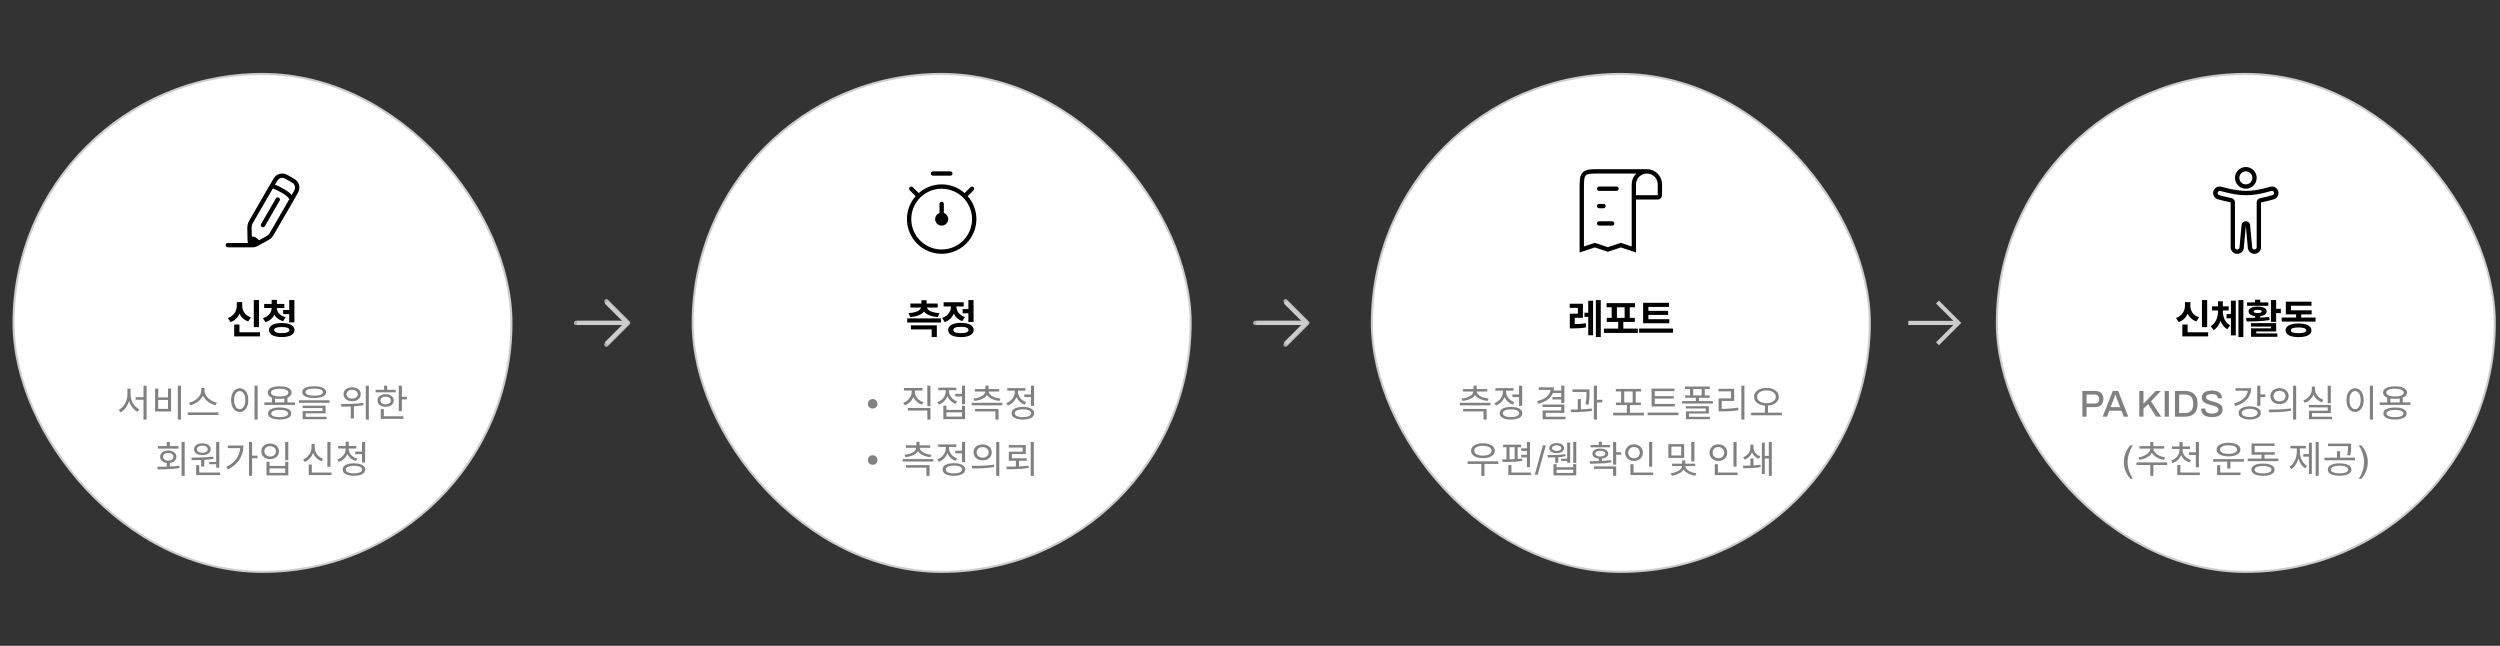 <svg width="1200" height="310" viewBox="0 0 1200 310" fill="none" xmlns="http://www.w3.org/2000/svg">
<rect x="0" y="0" width="1200" height="310" fill="#333333" stroke="none"/>
<rect x="6.5" y="35.5" width="239" height="239" rx="119.5" fill="white"/>
<rect x="6.5" y="35.5" width="239" height="239" rx="119.5" stroke="#CCCCCC"/>
<path d="M133.857 94.854C133.976 94.923 134.08 95.014 134.164 95.123C134.247 95.231 134.308 95.355 134.344 95.488C134.379 95.62 134.388 95.758 134.37 95.894C134.352 96.03 134.307 96.161 134.239 96.279L127.12 108.598C126.981 108.835 126.754 109.008 126.488 109.078C126.222 109.149 125.939 109.111 125.701 108.973C125.462 108.836 125.288 108.61 125.216 108.344C125.144 108.079 125.18 107.796 125.316 107.556L132.435 95.236C132.573 94.996 132.8 94.822 133.067 94.75C133.334 94.679 133.618 94.716 133.857 94.854Z" fill="black"/>
<path d="M132.541 84.298C132.111 84.645 131.741 85.061 131.447 85.529C131.129 86.004 130.781 86.608 130.347 87.354L119.676 105.821C119 106.936 118.666 108.226 118.716 109.529L118.789 113.94C118.804 114.74 118.814 115.413 118.872 115.942C118.896 116.171 118.935 116.399 118.991 116.625H109.333C109.056 116.625 108.791 116.735 108.596 116.93C108.401 117.126 108.291 117.39 108.291 117.667C108.291 117.943 108.401 118.208 108.596 118.403C108.791 118.599 109.056 118.708 109.333 118.708H121.833C121.919 118.709 122.005 118.698 122.089 118.677C122.428 118.614 122.759 118.509 123.072 118.365C123.56 118.15 124.147 117.823 124.847 117.435L128.71 115.294C129.863 114.686 130.813 113.753 131.441 112.61L142.114 94.144C142.545 93.398 142.895 92.792 143.147 92.279C143.405 91.791 143.581 91.263 143.666 90.717C143.749 90.082 143.707 89.437 143.541 88.819C143.375 88.2 143.089 87.62 142.699 87.113C142.352 86.682 141.936 86.313 141.468 86.019C140.993 85.7 140.387 85.352 139.641 84.921L139.579 84.883C138.829 84.452 138.224 84.104 137.712 83.852C137.223 83.594 136.694 83.419 136.147 83.333C134.866 83.164 133.567 83.511 132.541 84.298ZM135.876 85.398C136.097 85.427 136.364 85.51 136.797 85.723C137.239 85.94 137.785 86.254 138.568 86.706C139.356 87.16 139.901 87.475 140.308 87.748C140.71 88.019 140.914 88.206 141.049 88.381C141.499 88.969 141.699 89.71 141.601 90.444C141.574 90.663 141.491 90.929 141.279 91.361C140.968 91.961 140.639 92.551 140.293 93.131L140.022 93.604C139.897 93.452 139.765 93.306 139.626 93.167C139.01 92.542 137.979 91.702 136.256 90.708C134.562 89.729 133.389 89.188 132.618 88.888C132.414 88.808 132.208 88.734 131.999 88.667L132.135 88.429C132.589 87.644 132.906 87.1 133.179 86.692C133.449 86.292 133.637 86.088 133.812 85.952C134.399 85.502 135.143 85.302 135.879 85.398M138.893 95.563L129.643 111.569C129.204 112.385 128.528 113.049 127.704 113.473L124.274 115.373C123.901 114.807 123.396 114.341 122.802 114.014C122.208 113.688 121.544 113.512 120.866 113.5L120.797 109.494C120.754 108.569 120.992 107.652 121.481 106.865L130.918 90.535C130.969 90.549 131.022 90.561 131.074 90.571H131.081L131.195 90.6C131.316 90.633 131.533 90.7 131.858 90.829C132.51 91.081 133.587 91.575 135.212 92.513C136.812 93.433 137.683 94.165 138.141 94.629C138.309 94.797 138.46 94.981 138.591 95.179C138.658 95.329 138.759 95.46 138.887 95.563" fill="black"/>
<path d="M124.325 144.043V157.012H121.825V144.043H124.325ZM124.794 159.492V161.484H112.411V155.762H114.93V159.492H124.794ZM116.259 146.738C116.239 149.082 117.489 151.387 120.419 152.324L119.149 154.277C117.147 153.613 115.761 152.285 114.97 150.586C114.179 152.412 112.753 153.877 110.673 154.59L109.384 152.617C112.372 151.621 113.661 149.141 113.661 146.738V145.02H116.259V146.738ZM136.464 145.879V147.832H132.87C132.89 149.658 134.238 151.514 137.089 152.246L135.937 154.16C133.915 153.652 132.489 152.529 131.679 151.074C130.907 152.734 129.482 154.033 127.382 154.629L126.21 152.695C129.062 151.885 130.37 149.854 130.39 147.832H126.816V145.879H130.39V143.945H132.909V145.879H136.464ZM141.308 144.023V154.766H138.827V150.781H135.937V148.789H138.827V144.023H141.308ZM135.234 155.059C139.023 155.078 141.347 156.27 141.366 158.398C141.347 160.547 139.023 161.797 135.234 161.797C131.464 161.797 129.12 160.547 129.12 158.398C129.12 156.27 131.464 155.078 135.234 155.059ZM135.234 156.973C132.87 156.973 131.601 157.441 131.601 158.398C131.601 159.375 132.87 159.902 135.234 159.902C137.636 159.902 138.886 159.375 138.886 158.398C138.886 157.441 137.636 156.973 135.234 156.973Z" fill="black"/>
<path d="M65.11 190.64H69.628V191.864H65.11V190.64ZM61.168 186.518H62.392V189.434C62.392 190.334 62.278 191.222 62.05 192.098C61.834 192.974 61.522 193.79 61.114 194.546C60.706 195.302 60.226 195.974 59.674 196.562C59.134 197.15 58.54 197.618 57.892 197.966L56.956 196.76C57.556 196.472 58.108 196.07 58.612 195.554C59.128 195.038 59.578 194.45 59.962 193.79C60.346 193.118 60.64 192.416 60.844 191.684C61.06 190.94 61.168 190.19 61.168 189.434V186.518ZM61.474 186.518H62.68V189.434C62.68 190.166 62.782 190.892 62.986 191.612C63.202 192.332 63.502 193.01 63.886 193.646C64.27 194.27 64.714 194.828 65.218 195.32C65.734 195.812 66.286 196.196 66.874 196.472L65.974 197.678C65.326 197.342 64.726 196.892 64.174 196.328C63.622 195.764 63.142 195.116 62.734 194.384C62.338 193.652 62.026 192.866 61.798 192.026C61.582 191.186 61.474 190.322 61.474 189.434V186.518ZM68.89 185.114H70.366V201.422H68.89V185.114ZM85.359 185.114H86.853V201.422H85.359V185.114ZM74.451 186.5H75.945V190.784H80.643V186.5H82.119V197.498H74.451V186.5ZM75.945 191.972V196.256H80.643V191.972H75.945ZM96.607 186.23H97.921V187.49C97.921 188.198 97.795 188.87 97.543 189.506C97.303 190.142 96.967 190.736 96.535 191.288C96.115 191.828 95.623 192.314 95.059 192.746C94.507 193.178 93.913 193.544 93.277 193.844C92.653 194.144 92.017 194.372 91.369 194.528L90.703 193.286C91.267 193.166 91.831 192.98 92.395 192.728C92.971 192.476 93.511 192.17 94.015 191.81C94.519 191.438 94.963 191.024 95.347 190.568C95.743 190.112 96.049 189.626 96.265 189.11C96.493 188.582 96.607 188.042 96.607 187.49V186.23ZM96.895 186.23H98.173V187.49C98.173 188.042 98.287 188.582 98.515 189.11C98.743 189.626 99.049 190.112 99.433 190.568C99.829 191.024 100.279 191.438 100.783 191.81C101.287 192.17 101.821 192.482 102.385 192.746C102.961 192.998 103.537 193.178 104.113 193.286L103.429 194.528C102.781 194.372 102.145 194.144 101.521 193.844C100.897 193.544 100.303 193.178 99.739 192.746C99.187 192.314 98.695 191.828 98.263 191.288C97.831 190.736 97.495 190.142 97.255 189.506C97.015 188.87 96.895 188.198 96.895 187.49V186.23ZM90.091 197.966H104.851V199.208H90.091V197.966ZM122.167 185.114H123.661V201.422H122.167V185.114ZM115.075 186.374C115.879 186.374 116.587 186.608 117.199 187.076C117.823 187.532 118.309 188.186 118.657 189.038C119.017 189.89 119.197 190.892 119.197 192.044C119.197 193.196 119.017 194.198 118.657 195.05C118.309 195.902 117.823 196.562 117.199 197.03C116.587 197.498 115.879 197.732 115.075 197.732C114.271 197.732 113.557 197.498 112.933 197.03C112.309 196.562 111.817 195.902 111.457 195.05C111.109 194.198 110.935 193.196 110.935 192.044C110.935 190.892 111.109 189.89 111.457 189.038C111.817 188.186 112.309 187.532 112.933 187.076C113.557 186.608 114.271 186.374 115.075 186.374ZM115.075 187.706C114.535 187.706 114.061 187.886 113.653 188.246C113.257 188.594 112.945 189.098 112.717 189.758C112.489 190.406 112.375 191.168 112.375 192.044C112.375 192.92 112.489 193.688 112.717 194.348C112.945 194.996 113.257 195.5 113.653 195.86C114.061 196.22 114.535 196.4 115.075 196.4C115.603 196.4 116.065 196.22 116.461 195.86C116.869 195.5 117.187 194.996 117.415 194.348C117.643 193.688 117.757 192.92 117.757 192.044C117.757 191.168 117.643 190.406 117.415 189.758C117.187 189.098 116.869 188.594 116.461 188.246C116.065 187.886 115.603 187.706 115.075 187.706ZM130.518 190.64H132.012V193.7H130.518V190.64ZM136.494 190.64H137.97V193.7H136.494V190.64ZM126.9 193.16H141.606V194.366H126.9V193.16ZM134.244 195.608C135.984 195.608 137.346 195.854 138.33 196.346C139.314 196.838 139.806 197.546 139.806 198.47C139.806 199.406 139.314 200.12 138.33 200.612C137.346 201.116 135.984 201.368 134.244 201.368C132.504 201.368 131.136 201.116 130.14 200.612C129.156 200.12 128.664 199.406 128.664 198.47C128.664 197.546 129.156 196.838 130.14 196.346C131.136 195.854 132.504 195.608 134.244 195.608ZM134.244 196.76C133.392 196.76 132.66 196.826 132.048 196.958C131.448 197.09 130.986 197.288 130.662 197.552C130.338 197.804 130.176 198.11 130.176 198.47C130.176 198.854 130.338 199.178 130.662 199.442C130.986 199.694 131.448 199.886 132.048 200.018C132.66 200.15 133.392 200.216 134.244 200.216C135.096 200.216 135.822 200.15 136.422 200.018C137.034 199.886 137.502 199.694 137.826 199.442C138.15 199.178 138.312 198.854 138.312 198.47C138.312 198.11 138.15 197.804 137.826 197.552C137.502 197.288 137.034 197.09 136.422 196.958C135.822 196.826 135.096 196.76 134.244 196.76ZM134.244 185.42C135.42 185.42 136.434 185.54 137.286 185.78C138.15 186.02 138.81 186.368 139.266 186.824C139.734 187.268 139.968 187.808 139.968 188.444C139.968 189.068 139.734 189.608 139.266 190.064C138.81 190.52 138.15 190.868 137.286 191.108C136.434 191.336 135.42 191.45 134.244 191.45C133.068 191.45 132.048 191.336 131.184 191.108C130.332 190.868 129.672 190.52 129.204 190.064C128.748 189.608 128.52 189.068 128.52 188.444C128.52 187.808 128.748 187.268 129.204 186.824C129.672 186.368 130.332 186.02 131.184 185.78C132.048 185.54 133.068 185.42 134.244 185.42ZM134.244 186.59C133.392 186.59 132.648 186.662 132.012 186.806C131.388 186.95 130.902 187.16 130.554 187.436C130.218 187.712 130.05 188.048 130.05 188.444C130.05 188.828 130.218 189.164 130.554 189.452C130.902 189.728 131.388 189.938 132.012 190.082C132.648 190.226 133.392 190.298 134.244 190.298C135.12 190.298 135.87 190.226 136.494 190.082C137.118 189.938 137.598 189.728 137.934 189.452C138.27 189.164 138.438 188.828 138.438 188.444C138.438 188.048 138.27 187.712 137.934 187.436C137.598 187.16 137.118 186.95 136.494 186.806C135.87 186.662 135.12 186.59 134.244 186.59ZM150.803 185.402C152.603 185.402 154.007 185.648 155.015 186.14C156.023 186.62 156.527 187.31 156.527 188.21C156.527 189.122 156.023 189.824 155.015 190.316C154.007 190.796 152.603 191.036 150.803 191.036C149.015 191.036 147.611 190.796 146.591 190.316C145.583 189.824 145.079 189.122 145.079 188.21C145.079 187.31 145.583 186.62 146.591 186.14C147.611 185.648 149.015 185.402 150.803 185.402ZM150.803 186.518C149.927 186.518 149.177 186.584 148.553 186.716C147.929 186.848 147.449 187.04 147.113 187.292C146.789 187.544 146.627 187.85 146.627 188.21C146.627 188.57 146.789 188.882 147.113 189.146C147.449 189.398 147.929 189.59 148.553 189.722C149.177 189.842 149.927 189.902 150.803 189.902C151.691 189.902 152.447 189.842 153.071 189.722C153.695 189.59 154.169 189.398 154.493 189.146C154.829 188.882 154.997 188.57 154.997 188.21C154.997 187.85 154.829 187.544 154.493 187.292C154.169 187.04 153.695 186.848 153.071 186.716C152.447 186.584 151.691 186.518 150.803 186.518ZM143.459 192.134H158.165V193.34H143.459V192.134ZM145.241 194.726H156.275V198.398H146.735V200.36H145.277V197.3H154.817V195.878H145.241V194.726ZM145.277 200.054H156.761V201.224H145.277V200.054ZM169.019 185.888C169.835 185.888 170.555 186.032 171.179 186.32C171.803 186.596 172.289 186.986 172.637 187.49C172.997 187.982 173.177 188.564 173.177 189.236C173.177 189.884 172.997 190.466 172.637 190.982C172.289 191.486 171.803 191.882 171.179 192.17C170.555 192.446 169.835 192.584 169.019 192.584C168.227 192.584 167.519 192.446 166.895 192.17C166.271 191.882 165.779 191.486 165.419 190.982C165.059 190.466 164.879 189.884 164.879 189.236C164.879 188.564 165.059 187.982 165.419 187.49C165.779 186.986 166.271 186.596 166.895 186.32C167.519 186.032 168.227 185.888 169.019 185.888ZM169.019 187.112C168.503 187.112 168.041 187.202 167.633 187.382C167.225 187.562 166.901 187.814 166.661 188.138C166.433 188.45 166.319 188.816 166.319 189.236C166.319 189.644 166.433 190.01 166.661 190.334C166.901 190.646 167.225 190.892 167.633 191.072C168.041 191.252 168.503 191.342 169.019 191.342C169.559 191.342 170.033 191.252 170.441 191.072C170.849 190.892 171.167 190.646 171.395 190.334C171.635 190.01 171.755 189.644 171.755 189.236C171.755 188.816 171.635 188.45 171.395 188.138C171.167 187.814 170.849 187.562 170.441 187.382C170.033 187.202 169.559 187.112 169.019 187.112ZM168.371 194.402H169.865V200.9H168.371V194.402ZM175.571 185.132H177.047V201.404H175.571V185.132ZM163.871 195.212L163.673 193.952C164.681 193.952 165.785 193.94 166.985 193.916C168.197 193.892 169.439 193.838 170.711 193.754C171.995 193.67 173.225 193.538 174.401 193.358L174.509 194.474C173.297 194.702 172.061 194.87 170.801 194.978C169.541 195.074 168.317 195.134 167.129 195.158C165.953 195.182 164.867 195.2 163.871 195.212ZM191.409 185.132H192.903V197.336H191.409V185.132ZM192.435 190.478H195.297V191.72H192.435V190.478ZM180.303 187.112H189.915V188.318H180.303V187.112ZM185.109 189.2C185.877 189.2 186.555 189.332 187.143 189.596C187.731 189.848 188.187 190.202 188.511 190.658C188.835 191.102 188.997 191.63 188.997 192.242C188.997 192.854 188.835 193.388 188.511 193.844C188.187 194.288 187.731 194.636 187.143 194.888C186.555 195.14 185.877 195.266 185.109 195.266C184.341 195.266 183.663 195.14 183.075 194.888C182.487 194.636 182.025 194.288 181.689 193.844C181.365 193.388 181.203 192.854 181.203 192.242C181.203 191.63 181.365 191.102 181.689 190.658C182.025 190.202 182.487 189.848 183.075 189.596C183.663 189.332 184.341 189.2 185.109 189.2ZM185.109 190.37C184.377 190.37 183.783 190.544 183.327 190.892C182.871 191.228 182.643 191.678 182.643 192.242C182.643 192.806 182.871 193.256 183.327 193.592C183.783 193.928 184.377 194.096 185.109 194.096C185.853 194.096 186.447 193.928 186.891 193.592C187.347 193.256 187.575 192.806 187.575 192.242C187.575 191.678 187.347 191.228 186.891 190.892C186.447 190.544 185.853 190.37 185.109 190.37ZM184.371 185.132H185.865V187.724H184.371V185.132ZM182.769 199.82H193.623V201.044H182.769V199.82ZM182.769 196.364H184.245V200.324H182.769V196.364ZM80.022 221.888H81.516V224.57H80.022V221.888ZM87.15 212.114H88.644V228.404H87.15V212.114ZM75.684 225.308L75.469 224.048C76.501 224.036 77.617 224.024 78.817 224.012C80.016 224 81.24 223.958 82.489 223.886C83.737 223.814 84.942 223.7 86.106 223.544L86.215 224.66C85.014 224.852 83.796 224.996 82.561 225.092C81.325 225.176 80.118 225.236 78.942 225.272C77.766 225.296 76.68 225.308 75.684 225.308ZM75.811 214.112H85.692V215.318H75.811V214.112ZM80.743 216.236C81.522 216.236 82.207 216.362 82.794 216.614C83.382 216.866 83.838 217.22 84.162 217.676C84.499 218.12 84.666 218.648 84.666 219.26C84.666 219.86 84.499 220.388 84.162 220.844C83.838 221.3 83.382 221.654 82.794 221.906C82.207 222.146 81.522 222.266 80.743 222.266C79.975 222.266 79.296 222.146 78.709 221.906C78.121 221.654 77.665 221.3 77.341 220.844C77.016 220.388 76.855 219.86 76.855 219.26C76.855 218.648 77.016 218.12 77.341 217.676C77.665 217.22 78.121 216.866 78.709 216.614C79.296 216.362 79.975 216.236 80.743 216.236ZM80.743 217.406C80.022 217.406 79.428 217.574 78.96 217.91C78.493 218.246 78.258 218.696 78.258 219.26C78.258 219.812 78.493 220.256 78.96 220.592C79.428 220.928 80.022 221.096 80.743 221.096C81.487 221.096 82.087 220.928 82.543 220.592C83.01 220.256 83.245 219.812 83.245 219.26C83.245 218.696 83.01 218.246 82.543 217.91C82.087 217.574 81.487 217.406 80.743 217.406ZM80.022 212.132H81.516V214.76H80.022V212.132ZM96.545 220.322H98.039V223.94H96.545V220.322ZM103.763 212.132H105.257V224.498H103.763V212.132ZM94.151 226.82H105.653V228.044H94.151V226.82ZM94.151 223.292H95.645V227.144H94.151V223.292ZM92.045 220.88L91.847 219.638C92.855 219.638 93.947 219.632 95.123 219.62C96.311 219.596 97.523 219.554 98.759 219.494C99.995 219.422 101.189 219.314 102.341 219.17L102.449 220.25C101.285 220.442 100.085 220.586 98.849 220.682C97.625 220.766 96.431 220.82 95.267 220.844C94.103 220.868 93.029 220.88 92.045 220.88ZM100.451 221.744H104.159V222.824H100.451V221.744ZM97.139 212.78C97.943 212.78 98.645 212.9 99.245 213.14C99.845 213.368 100.307 213.698 100.631 214.13C100.967 214.55 101.135 215.048 101.135 215.624C101.135 216.188 100.967 216.686 100.631 217.118C100.307 217.55 99.845 217.88 99.245 218.108C98.645 218.336 97.943 218.45 97.139 218.45C96.347 218.45 95.645 218.336 95.033 218.108C94.433 217.88 93.965 217.55 93.629 217.118C93.305 216.686 93.143 216.188 93.143 215.624C93.143 215.048 93.305 214.55 93.629 214.13C93.965 213.698 94.433 213.368 95.033 213.14C95.645 212.9 96.347 212.78 97.139 212.78ZM97.139 213.896C96.371 213.896 95.747 214.052 95.267 214.364C94.787 214.676 94.547 215.096 94.547 215.624C94.547 216.14 94.787 216.554 95.267 216.866C95.747 217.178 96.371 217.334 97.139 217.334C97.895 217.334 98.513 217.178 98.993 216.866C99.473 216.554 99.713 216.14 99.713 215.624C99.713 215.264 99.605 214.958 99.389 214.706C99.173 214.454 98.873 214.256 98.489 214.112C98.105 213.968 97.655 213.896 97.139 213.896ZM119.512 212.114H121.006V228.386H119.512V212.114ZM120.61 218.72H123.598V219.962H120.61V218.72ZM115.354 213.86H116.812C116.812 215.408 116.56 216.89 116.056 218.306C115.552 219.71 114.76 221.012 113.68 222.212C112.6 223.4 111.178 224.432 109.414 225.308L108.586 224.156C110.098 223.4 111.352 222.518 112.348 221.51C113.356 220.49 114.106 219.362 114.598 218.126C115.102 216.878 115.354 215.534 115.354 214.094V213.86ZM109.342 213.86H116.11V215.102H109.342V213.86ZM136.898 212.114H138.392V220.862H136.898V212.114ZM127.916 221.672H129.374V223.634H136.916V221.672H138.392V228.188H127.916V221.672ZM129.374 224.822V226.964H136.916V224.822H129.374ZM129.662 212.888C130.49 212.888 131.222 213.05 131.858 213.374C132.494 213.686 132.992 214.124 133.352 214.688C133.724 215.252 133.91 215.906 133.91 216.65C133.91 217.382 133.724 218.036 133.352 218.612C132.992 219.176 132.494 219.614 131.858 219.926C131.222 220.238 130.49 220.394 129.662 220.394C128.846 220.394 128.114 220.238 127.466 219.926C126.83 219.614 126.326 219.176 125.954 218.612C125.594 218.036 125.414 217.382 125.414 216.65C125.414 215.906 125.594 215.252 125.954 214.688C126.326 214.124 126.83 213.686 127.466 213.374C128.114 213.05 128.846 212.888 129.662 212.888ZM129.662 214.148C129.122 214.148 128.642 214.256 128.222 214.472C127.802 214.676 127.472 214.97 127.232 215.354C126.992 215.726 126.872 216.158 126.872 216.65C126.872 217.13 126.992 217.562 127.232 217.946C127.472 218.318 127.802 218.612 128.222 218.828C128.642 219.044 129.122 219.152 129.662 219.152C130.202 219.152 130.682 219.044 131.102 218.828C131.522 218.612 131.852 218.318 132.092 217.946C132.332 217.562 132.452 217.13 132.452 216.65C132.452 216.158 132.332 215.726 132.092 215.354C131.852 214.97 131.522 214.676 131.102 214.472C130.682 214.256 130.202 214.148 129.662 214.148ZM157.148 212.132H158.642V224.066H157.148V212.132ZM148.184 226.82H159.146V228.044H148.184V226.82ZM148.184 222.968H149.678V227.396H148.184V222.968ZM149.534 213.032H150.776V214.67C150.776 215.738 150.59 216.74 150.218 217.676C149.846 218.6 149.318 219.416 148.634 220.124C147.962 220.82 147.17 221.354 146.258 221.726L145.466 220.538C146.294 220.214 147.008 219.752 147.608 219.152C148.22 218.552 148.694 217.868 149.03 217.1C149.366 216.32 149.534 215.51 149.534 214.67V213.032ZM149.804 213.032H151.046V214.67C151.046 215.282 151.142 215.876 151.334 216.452C151.526 217.016 151.802 217.544 152.162 218.036C152.522 218.528 152.948 218.966 153.44 219.35C153.944 219.722 154.496 220.016 155.096 220.232L154.322 221.42C153.422 221.072 152.63 220.568 151.946 219.908C151.274 219.236 150.746 218.456 150.362 217.568C149.99 216.668 149.804 215.702 149.804 214.67V213.032ZM165.931 214.904H167.137V215.588C167.137 216.536 166.951 217.418 166.579 218.234C166.207 219.038 165.679 219.746 164.995 220.358C164.323 220.958 163.531 221.414 162.619 221.726L161.899 220.556C162.703 220.292 163.405 219.914 164.005 219.422C164.605 218.918 165.073 218.336 165.409 217.676C165.757 217.016 165.931 216.32 165.931 215.588V214.904ZM166.183 214.904H167.407V215.588C167.407 216.092 167.503 216.578 167.695 217.046C167.899 217.514 168.181 217.952 168.541 218.36C168.901 218.756 169.333 219.104 169.837 219.404C170.341 219.704 170.893 219.944 171.493 220.124L170.791 221.294C169.879 221.018 169.075 220.604 168.379 220.052C167.695 219.488 167.155 218.828 166.759 218.072C166.375 217.304 166.183 216.476 166.183 215.588V214.904ZM162.313 214.076H171.007V215.282H162.313V214.076ZM165.931 212.042H167.425V214.508H165.931V212.042ZM170.503 216.758H174.175V217.982H170.503V216.758ZM173.761 212.114H175.255V221.978H173.761V212.114ZM169.891 222.41C171.583 222.41 172.909 222.674 173.869 223.202C174.829 223.718 175.309 224.444 175.309 225.38C175.309 226.316 174.829 227.048 173.869 227.576C172.909 228.104 171.583 228.368 169.891 228.368C168.211 228.368 166.885 228.104 165.913 227.576C164.953 227.048 164.473 226.316 164.473 225.38C164.473 224.444 164.953 223.718 165.913 223.202C166.885 222.674 168.211 222.41 169.891 222.41ZM169.891 223.58C169.075 223.58 168.373 223.652 167.785 223.796C167.197 223.928 166.741 224.132 166.417 224.408C166.105 224.672 165.949 224.996 165.949 225.38C165.949 225.764 166.105 226.094 166.417 226.37C166.741 226.634 167.197 226.838 167.785 226.982C168.373 227.126 169.075 227.198 169.891 227.198C170.719 227.198 171.421 227.126 171.997 226.982C172.585 226.838 173.035 226.634 173.347 226.37C173.671 226.094 173.833 225.764 173.833 225.38C173.833 224.996 173.671 224.672 173.347 224.408C173.035 224.132 172.585 223.928 171.997 223.796C171.421 223.652 170.719 223.58 169.891 223.58Z" fill="#808080"/>
<path d="M290.346 143.846C290.443 143.749 290.558 143.672 290.685 143.62C290.811 143.567 290.947 143.54 291.084 143.54C291.221 143.54 291.357 143.567 291.483 143.62C291.61 143.672 291.725 143.749 291.821 143.846L302.238 154.263C302.335 154.359 302.412 154.474 302.465 154.601C302.517 154.728 302.544 154.863 302.544 155C302.544 155.137 302.517 155.273 302.465 155.399C302.412 155.526 302.335 155.641 302.238 155.738L291.821 166.154C291.626 166.35 291.361 166.46 291.084 166.46C290.807 166.46 290.542 166.35 290.346 166.154C290.151 165.959 290.041 165.694 290.041 165.417C290.041 165.14 290.151 164.875 290.346 164.679L298.986 156.042H276.501C276.224 156.042 275.959 155.932 275.764 155.737C275.569 155.541 275.459 155.277 275.459 155C275.459 154.724 275.569 154.459 275.764 154.264C275.959 154.068 276.224 153.959 276.501 153.959H298.986L290.346 145.321C290.249 145.224 290.173 145.109 290.12 144.983C290.067 144.856 290.04 144.721 290.04 144.584C290.04 144.447 290.067 144.311 290.12 144.184C290.173 144.058 290.249 143.943 290.346 143.846Z" fill="#CCCCCC" fill-opacity="0.8"/>
<rect x="301" y="156" width="24" height="2" transform="rotate(180 301 156)" fill="#CCCCCC"/>
<path d="M291 145L301 155L291 165" stroke="#CCCCCC" stroke-width="2"/>
<rect x="332.5" y="35.5" width="239" height="239" rx="119.5" fill="white"/>
<rect x="332.5" y="35.5" width="239" height="239" rx="119.5" stroke="#CCCCCC"/>
<path d="M447.834 84.333H456.167C456.444 84.333 456.709 84.224 456.904 84.028C457.099 83.833 457.209 83.568 457.209 83.292C457.209 83.015 457.099 82.75 456.904 82.555C456.709 82.36 456.444 82.25 456.167 82.25H447.834C447.558 82.25 447.293 82.36 447.097 82.555C446.902 82.75 446.792 83.015 446.792 83.292C446.792 83.568 446.902 83.833 447.097 84.028C447.293 84.224 447.558 84.333 447.834 84.333ZM464.486 94.152L467.319 91.319C467.509 91.122 467.614 90.859 467.612 90.586C467.609 90.313 467.5 90.052 467.307 89.859C467.114 89.665 466.852 89.556 466.579 89.553C466.306 89.551 466.043 89.656 465.846 89.846L463.013 92.679C460.076 90.088 456.23 88.5 452.001 88.5C447.771 88.5 443.926 90.088 440.986 92.681L438.153 89.848C437.956 89.658 437.693 89.553 437.42 89.555C437.147 89.558 436.886 89.668 436.693 89.861C436.499 90.054 436.39 90.315 436.387 90.588C436.385 90.861 436.49 91.124 436.68 91.321L439.513 94.154C436.819 97.19 435.333 101.108 435.334 105.167C435.334 109.587 437.09 113.826 440.216 116.952C443.341 120.077 447.58 121.833 452.001 121.833C456.419 121.828 460.655 120.07 463.78 116.946C466.904 113.821 468.662 109.585 468.667 105.167C468.669 101.107 467.181 97.188 464.486 94.152ZM452.001 119.75C449.12 119.749 446.305 118.896 443.909 117.297C441.513 115.698 439.644 113.426 438.538 110.766C437.432 108.107 437.139 105.179 437.694 102.353C438.25 99.526 439.63 96.928 441.661 94.885C441.671 94.875 441.686 94.873 441.696 94.862L441.717 94.827C444.447 92.105 448.146 90.579 452.001 90.583C455.863 90.586 459.567 92.122 462.299 94.852L462.315 94.869C465.046 97.601 466.581 101.304 466.584 105.167C466.584 109.034 465.048 112.744 462.313 115.479C459.578 118.214 455.868 119.75 452.001 119.75ZM453.042 102.233V97.875C453.042 97.599 452.933 97.334 452.737 97.138C452.542 96.943 452.277 96.833 452.001 96.833C451.724 96.833 451.459 96.943 451.264 97.138C451.069 97.334 450.959 97.599 450.959 97.875V102.233C450.263 102.477 449.676 102.959 449.303 103.594C448.929 104.23 448.792 104.977 448.917 105.703C449.042 106.43 449.42 107.088 449.985 107.562C450.549 108.036 451.264 108.295 452.001 108.292C452.738 108.295 453.452 108.036 454.017 107.562C454.581 107.088 454.959 106.43 455.084 105.703C455.209 104.977 455.073 104.23 454.699 103.594C454.325 102.959 453.738 102.477 453.042 102.233Z" fill="black"/>
<path d="M451.653 152.832V154.824H435.442V152.832H451.653ZM449.68 156.172V161.797H447.2V158.125H437.239V156.172H449.68ZM444.759 144.082V145.684H450.091V147.617H444.954C445.237 148.896 447.044 150.059 450.93 150.293L450.169 152.188C446.907 151.953 444.641 150.996 443.528 149.551C442.405 150.996 440.139 151.953 436.888 152.188L436.126 150.293C439.993 150.059 441.8 148.896 442.102 147.617H437.005V145.684H442.298V144.082H444.759ZM467.308 144.023V154.57H464.827V150.371H462.054V148.359H464.827V144.023H467.308ZM461.234 154.961C465.023 154.98 467.347 156.23 467.366 158.398C467.347 160.547 465.023 161.816 461.234 161.816C457.445 161.816 455.12 160.547 455.12 158.398C455.12 156.23 457.445 154.98 461.234 154.961ZM461.234 156.875C458.87 156.875 457.601 157.363 457.601 158.398C457.601 159.414 458.87 159.922 461.234 159.922C463.597 159.922 464.886 159.414 464.886 158.398C464.886 157.363 463.597 156.875 461.234 156.875ZM462.581 145.098V147.09H459.046C459.105 149.16 460.355 151.25 463.128 152.168L461.898 154.121C459.935 153.486 458.587 152.197 457.816 150.586C457.025 152.402 455.609 153.867 453.499 154.59L452.21 152.617C455.13 151.641 456.439 149.316 456.507 147.09H452.933V145.098H462.581Z" fill="black"/>
<path d="M418.872 196.112C418.428 196.112 418.032 196.016 417.684 195.824C417.348 195.62 417.078 195.35 416.874 195.014C416.682 194.666 416.586 194.27 416.586 193.826C416.586 193.37 416.682 192.974 416.874 192.638C417.078 192.29 417.348 192.02 417.684 191.828C418.032 191.624 418.428 191.522 418.872 191.522C419.328 191.522 419.724 191.624 420.06 191.828C420.408 192.02 420.678 192.29 420.87 192.638C421.074 192.974 421.176 193.37 421.176 193.826C421.176 194.27 421.074 194.666 420.87 195.014C420.678 195.35 420.408 195.62 420.06 195.824C419.724 196.016 419.328 196.112 418.872 196.112ZM437.621 186.788H438.863V188.102C438.863 189.098 438.671 190.022 438.287 190.874C437.903 191.726 437.363 192.47 436.667 193.106C435.983 193.742 435.185 194.222 434.273 194.546L433.499 193.394C434.315 193.094 435.029 192.68 435.641 192.152C436.265 191.612 436.751 190.994 437.099 190.298C437.447 189.602 437.621 188.87 437.621 188.102V186.788ZM437.909 186.788H439.133V188.102C439.133 188.654 439.229 189.182 439.421 189.686C439.625 190.19 439.913 190.664 440.285 191.108C440.657 191.54 441.089 191.93 441.581 192.278C442.085 192.614 442.637 192.878 443.237 193.07L442.481 194.24C441.581 193.928 440.789 193.472 440.105 192.872C439.421 192.272 438.881 191.564 438.485 190.748C438.101 189.932 437.909 189.05 437.909 188.102V186.788ZM445.127 185.114H446.621V194.96H445.127V185.114ZM435.749 195.824H446.621V201.404H445.127V197.048H435.749V195.824ZM433.895 186.248H442.805V187.472H433.895V186.248ZM458.517 189.056H462.135V190.298H458.517V189.056ZM461.739 185.114H463.215V193.97H461.739V185.114ZM452.811 194.744H454.287V196.742H461.739V194.744H463.215V201.188H452.811V194.744ZM454.287 197.93V199.964H461.739V197.93H454.287ZM453.981 186.392H455.205V187.724C455.205 188.708 455.013 189.632 454.629 190.496C454.257 191.36 453.729 192.116 453.045 192.764C452.361 193.412 451.569 193.904 450.669 194.24L449.895 193.052C450.495 192.836 451.041 192.548 451.533 192.188C452.037 191.828 452.475 191.414 452.847 190.946C453.219 190.466 453.501 189.956 453.693 189.416C453.885 188.864 453.981 188.3 453.981 187.724V186.392ZM454.269 186.392H455.493V187.724C455.493 188.42 455.655 189.098 455.979 189.758C456.303 190.406 456.765 190.988 457.365 191.504C457.965 192.008 458.655 192.404 459.435 192.692L458.679 193.862C457.791 193.538 457.017 193.07 456.357 192.458C455.697 191.846 455.181 191.132 454.809 190.316C454.449 189.488 454.269 188.624 454.269 187.724V186.392ZM450.363 186.086H459.057V187.31H450.363V186.086ZM466.4 193.34H481.106V194.546H466.4V193.34ZM468.038 196.274H479.288V201.404H477.794V197.48H468.038V196.274ZM473.006 185.078H474.482V187.346H473.006V185.078ZM472.934 187.526H474.248V187.796C474.248 188.468 474.08 189.074 473.744 189.614C473.408 190.142 472.934 190.598 472.322 190.982C471.722 191.366 471.026 191.684 470.234 191.936C469.454 192.176 468.62 192.344 467.732 192.44L467.264 191.288C468.056 191.216 468.794 191.084 469.478 190.892C470.162 190.688 470.762 190.436 471.278 190.136C471.806 189.836 472.214 189.488 472.502 189.092C472.79 188.696 472.934 188.264 472.934 187.796V187.526ZM473.258 187.526H474.554V187.796C474.554 188.264 474.698 188.696 474.986 189.092C475.286 189.488 475.694 189.836 476.21 190.136C476.738 190.436 477.338 190.688 478.01 190.892C478.694 191.084 479.432 191.216 480.224 191.288L479.756 192.44C478.88 192.344 478.046 192.176 477.254 191.936C476.462 191.684 475.766 191.366 475.166 190.982C474.566 190.598 474.098 190.142 473.762 189.614C473.426 189.074 473.258 188.468 473.258 187.796V187.526ZM467.912 186.752H479.612V187.94H467.912V186.752ZM491.653 189.344H495.307V190.586H491.653V189.344ZM494.857 185.114H496.351V194.816H494.857V185.114ZM490.987 195.32C492.115 195.32 493.081 195.44 493.885 195.68C494.701 195.92 495.325 196.268 495.757 196.724C496.189 197.168 496.405 197.714 496.405 198.362C496.405 199.322 495.919 200.066 494.947 200.594C493.987 201.122 492.667 201.386 490.987 201.386C489.307 201.386 487.981 201.122 487.009 200.594C486.049 200.066 485.569 199.322 485.569 198.362C485.569 197.714 485.785 197.168 486.217 196.724C486.661 196.268 487.285 195.92 488.089 195.68C488.905 195.44 489.871 195.32 490.987 195.32ZM490.987 196.49C490.171 196.49 489.469 196.562 488.881 196.706C488.293 196.85 487.837 197.06 487.513 197.336C487.201 197.612 487.045 197.954 487.045 198.362C487.045 198.746 487.201 199.076 487.513 199.352C487.837 199.628 488.293 199.844 488.881 200C489.469 200.144 490.171 200.216 490.987 200.216C491.815 200.216 492.517 200.144 493.093 200C493.681 199.844 494.131 199.628 494.443 199.352C494.767 199.076 494.929 198.746 494.929 198.362C494.929 197.954 494.767 197.612 494.443 197.336C494.131 197.06 493.681 196.85 493.093 196.706C492.517 196.562 491.815 196.49 490.987 196.49ZM487.099 186.77H488.323V188.084C488.323 189.08 488.131 190.016 487.747 190.892C487.375 191.756 486.847 192.518 486.163 193.178C485.479 193.826 484.687 194.324 483.787 194.672L483.013 193.484C483.625 193.268 484.177 192.974 484.669 192.602C485.173 192.23 485.605 191.804 485.965 191.324C486.337 190.844 486.619 190.328 486.811 189.776C487.003 189.224 487.099 188.66 487.099 188.084V186.77ZM487.387 186.77H488.611V188.066C488.611 188.762 488.773 189.44 489.097 190.1C489.421 190.76 489.883 191.342 490.483 191.846C491.083 192.35 491.773 192.746 492.553 193.034L491.797 194.222C490.909 193.898 490.135 193.43 489.475 192.818C488.815 192.194 488.299 191.474 487.927 190.658C487.567 189.842 487.387 188.978 487.387 188.066V186.77ZM483.481 186.302H492.175V187.526H483.481V186.302ZM418.872 223.112C418.428 223.112 418.032 223.016 417.684 222.824C417.348 222.62 417.078 222.35 416.874 222.014C416.682 221.666 416.586 221.27 416.586 220.826C416.586 220.37 416.682 219.974 416.874 219.638C417.078 219.29 417.348 219.02 417.684 218.828C418.032 218.624 418.428 218.522 418.872 218.522C419.328 218.522 419.724 218.624 420.06 218.828C420.408 219.02 420.678 219.29 420.87 219.638C421.074 219.974 421.176 220.37 421.176 220.826C421.176 221.27 421.074 221.666 420.87 222.014C420.678 222.35 420.408 222.62 420.06 222.824C419.724 223.016 419.328 223.112 418.872 223.112ZM433.283 220.34H447.989V221.546H433.283V220.34ZM434.921 223.274H446.171V228.404H444.677V224.48H434.921V223.274ZM439.889 212.078H441.365V214.346H439.889V212.078ZM439.817 214.526H441.131V214.796C441.131 215.468 440.963 216.074 440.627 216.614C440.291 217.142 439.817 217.598 439.205 217.982C438.605 218.366 437.909 218.684 437.117 218.936C436.337 219.176 435.503 219.344 434.615 219.44L434.147 218.288C434.939 218.216 435.677 218.084 436.361 217.892C437.045 217.688 437.645 217.436 438.161 217.136C438.689 216.836 439.097 216.488 439.385 216.092C439.673 215.696 439.817 215.264 439.817 214.796V214.526ZM440.141 214.526H441.437V214.796C441.437 215.264 441.581 215.696 441.869 216.092C442.169 216.488 442.577 216.836 443.093 217.136C443.621 217.436 444.221 217.688 444.893 217.892C445.577 218.084 446.315 218.216 447.107 218.288L446.639 219.44C445.763 219.344 444.929 219.176 444.137 218.936C443.345 218.684 442.649 218.366 442.049 217.982C441.449 217.598 440.981 217.142 440.645 216.614C440.309 216.074 440.141 215.468 440.141 214.796V214.526ZM434.795 213.752H446.495V214.94H434.795V213.752ZM458.535 216.344H462.189V217.586H458.535V216.344ZM461.739 212.114H463.233V221.816H461.739V212.114ZM457.869 222.32C458.997 222.32 459.963 222.44 460.767 222.68C461.583 222.92 462.207 223.268 462.639 223.724C463.071 224.168 463.287 224.714 463.287 225.362C463.287 226.322 462.801 227.066 461.829 227.594C460.869 228.122 459.549 228.386 457.869 228.386C456.189 228.386 454.863 228.122 453.891 227.594C452.931 227.066 452.451 226.322 452.451 225.362C452.451 224.714 452.667 224.168 453.099 223.724C453.543 223.268 454.167 222.92 454.971 222.68C455.787 222.44 456.753 222.32 457.869 222.32ZM457.869 223.49C457.053 223.49 456.351 223.562 455.763 223.706C455.175 223.85 454.719 224.06 454.395 224.336C454.083 224.612 453.927 224.954 453.927 225.362C453.927 225.746 454.083 226.076 454.395 226.352C454.719 226.628 455.175 226.844 455.763 227C456.351 227.144 457.053 227.216 457.869 227.216C458.697 227.216 459.399 227.144 459.975 227C460.563 226.844 461.013 226.628 461.325 226.352C461.649 226.076 461.811 225.746 461.811 225.362C461.811 224.954 461.649 224.612 461.325 224.336C461.013 224.06 460.563 223.85 459.975 223.706C459.399 223.562 458.697 223.49 457.869 223.49ZM453.981 213.77H455.205V215.084C455.205 216.08 455.013 217.016 454.629 217.892C454.257 218.756 453.729 219.518 453.045 220.178C452.361 220.826 451.569 221.324 450.669 221.672L449.895 220.484C450.507 220.268 451.059 219.974 451.551 219.602C452.055 219.23 452.487 218.804 452.847 218.324C453.219 217.844 453.501 217.328 453.693 216.776C453.885 216.224 453.981 215.66 453.981 215.084V213.77ZM454.269 213.77H455.493V215.066C455.493 215.762 455.655 216.44 455.979 217.1C456.303 217.76 456.765 218.342 457.365 218.846C457.965 219.35 458.655 219.746 459.435 220.034L458.679 221.222C457.791 220.898 457.017 220.43 456.357 219.818C455.697 219.194 455.181 218.474 454.809 217.658C454.449 216.842 454.269 215.978 454.269 215.066V213.77ZM450.363 213.302H459.057V214.526H450.363V213.302ZM471.674 213.302C472.526 213.302 473.276 213.464 473.924 213.788C474.584 214.1 475.1 214.544 475.472 215.12C475.844 215.696 476.03 216.368 476.03 217.136C476.03 217.892 475.844 218.564 475.472 219.152C475.1 219.728 474.584 220.178 473.924 220.502C473.276 220.814 472.526 220.97 471.674 220.97C470.834 220.97 470.084 220.814 469.424 220.502C468.764 220.178 468.242 219.728 467.858 219.152C467.486 218.564 467.3 217.892 467.3 217.136C467.3 216.368 467.486 215.696 467.858 215.12C468.242 214.544 468.764 214.1 469.424 213.788C470.084 213.464 470.834 213.302 471.674 213.302ZM471.674 214.598C471.122 214.598 470.624 214.706 470.18 214.922C469.748 215.126 469.406 215.42 469.154 215.804C468.902 216.188 468.776 216.632 468.776 217.136C468.776 217.64 468.902 218.084 469.154 218.468C469.406 218.852 469.748 219.152 470.18 219.368C470.624 219.572 471.122 219.674 471.674 219.674C472.238 219.674 472.736 219.572 473.168 219.368C473.6 219.152 473.942 218.852 474.194 218.468C474.446 218.084 474.572 217.64 474.572 217.136C474.572 216.632 474.446 216.188 474.194 215.804C473.942 215.42 473.6 215.126 473.168 214.922C472.736 214.706 472.238 214.598 471.674 214.598ZM478.172 212.114H479.666V228.422H478.172V212.114ZM466.688 224.858L466.49 223.598C467.486 223.598 468.578 223.592 469.766 223.58C470.954 223.556 472.178 223.508 473.438 223.436C474.71 223.352 475.934 223.22 477.11 223.04L477.236 224.138C476.012 224.366 474.77 224.534 473.51 224.642C472.262 224.738 471.056 224.798 469.892 224.822C468.728 224.846 467.66 224.858 466.688 224.858ZM484.201 213.626H492.373V217.946H485.713V220.448H484.237V216.812H490.897V214.832H484.201V213.626ZM484.237 219.98H492.805V221.168H484.237V219.98ZM487.621 220.808H489.115V224.264H487.621V220.808ZM494.731 212.114H496.225V228.422H494.731V212.114ZM483.247 225.236L483.049 223.976C484.117 223.976 485.251 223.97 486.451 223.958C487.651 223.934 488.869 223.892 490.105 223.832C491.341 223.76 492.529 223.658 493.669 223.526L493.795 224.624C492.607 224.804 491.395 224.942 490.159 225.038C488.935 225.134 487.735 225.194 486.559 225.218C485.395 225.23 484.291 225.236 483.247 225.236Z" fill="#808080"/>
<path d="M616.346 143.846C616.443 143.749 616.558 143.672 616.685 143.62C616.811 143.567 616.947 143.54 617.084 143.54C617.221 143.54 617.357 143.567 617.483 143.62C617.61 143.672 617.725 143.749 617.821 143.846L628.238 154.263C628.335 154.359 628.412 154.474 628.465 154.601C628.517 154.728 628.544 154.863 628.544 155C628.544 155.137 628.517 155.273 628.465 155.399C628.412 155.526 628.335 155.641 628.238 155.738L617.821 166.154C617.626 166.35 617.361 166.46 617.084 166.46C616.807 166.46 616.542 166.35 616.346 166.154C616.151 165.959 616.041 165.694 616.041 165.417C616.041 165.14 616.151 164.875 616.346 164.679L624.986 156.042H602.501C602.224 156.042 601.959 155.932 601.764 155.737C601.569 155.541 601.459 155.277 601.459 155C601.459 154.724 601.569 154.459 601.764 154.264C601.959 154.068 602.224 153.959 602.501 153.959H624.986L616.346 145.321C616.249 145.224 616.173 145.109 616.12 144.983C616.067 144.856 616.04 144.721 616.04 144.584C616.04 144.447 616.067 144.311 616.12 144.184C616.173 144.058 616.249 143.943 616.346 143.846Z" fill="#CCCCCC" fill-opacity="0.8"/>
<rect x="627" y="156" width="24" height="2" transform="rotate(180 627 156)" fill="#CCCCCC"/>
<path d="M617 145L627 155L617 165" stroke="#CCCCCC" stroke-width="2"/>
<rect x="658.5" y="35.5" width="239" height="239" rx="119.5" fill="white"/>
<rect x="658.5" y="35.5" width="239" height="239" rx="119.5" stroke="#CCCCCC"/>
<path d="M790.5 82.25C792.158 82.25 793.747 82.909 794.919 84.081C796.092 85.253 796.75 86.842 796.75 88.5V92.965C796.75 93.66 796.75 94.008 796.59 94.263C796.506 94.395 796.395 94.506 796.263 94.59C796.008 94.75 795.66 94.75 794.965 94.75H784.25M790.5 82.25C788.842 82.25 787.253 82.909 786.081 84.081C784.908 85.253 784.25 86.842 784.25 88.5V94.75M790.5 82.25H767.583C763.654 82.25 761.692 82.25 760.471 83.471C759.25 84.692 759.25 86.654 759.25 90.583V119.75L765.5 117.667L771.75 119.75L778 117.667L784.25 119.75V94.75" stroke="black" stroke-width="2.083"/>
<path d="M767.584 90.584H775.917M769.667 98.917H767.584M767.584 107.25H773.834" stroke="black" stroke-width="2.083" stroke-linecap="round"/>
<path d="M759.796 145.801V152.539H755.89V155.566C757.619 155.547 759.259 155.469 761.105 155.117L761.32 157.148C758.996 157.578 757.004 157.617 754.757 157.637H753.507V150.566H757.394V147.773H753.488V145.801H759.796ZM768.371 144.023V161.797H766.007V144.023H768.371ZM764.679 144.355V160.938H762.355V152.109H760.539V150.098H762.355V144.355H764.679ZM786.154 157.734V159.824H769.885V157.734H776.721V154.531H771.232V152.578H773.615V147.5H771.154V145.508H784.787V147.5H782.287V152.578H784.709V154.531H779.201V157.734H786.154ZM776.115 152.578H779.826V147.5H776.115V152.578ZM801.262 153.203V155.176H788.684V145.332H801.125V147.344H791.223V149.219H800.715V151.172H791.223V153.203H801.262ZM803.039 157.695V159.727H786.77V157.695H803.039Z" fill="black"/>
<path d="M700.695 193.34H715.401V194.546H700.695V193.34ZM702.333 196.274H713.583V201.404H712.089V197.48H702.333V196.274ZM707.301 185.078H708.777V187.346H707.301V185.078ZM707.229 187.526H708.543V187.796C708.543 188.468 708.375 189.074 708.039 189.614C707.703 190.142 707.229 190.598 706.617 190.982C706.017 191.366 705.321 191.684 704.529 191.936C703.749 192.176 702.915 192.344 702.027 192.44L701.559 191.288C702.351 191.216 703.089 191.084 703.773 190.892C704.457 190.688 705.057 190.436 705.573 190.136C706.101 189.836 706.509 189.488 706.797 189.092C707.085 188.696 707.229 188.264 707.229 187.796V187.526ZM707.553 187.526H708.849V187.796C708.849 188.264 708.993 188.696 709.281 189.092C709.581 189.488 709.989 189.836 710.505 190.136C711.033 190.436 711.633 190.688 712.305 190.892C712.989 191.084 713.727 191.216 714.519 191.288L714.051 192.44C713.175 192.344 712.341 192.176 711.549 191.936C710.757 191.684 710.061 191.366 709.461 190.982C708.861 190.598 708.393 190.142 708.057 189.614C707.721 189.074 707.553 188.468 707.553 187.796V187.526ZM702.207 186.752H713.907V187.94H702.207V186.752ZM725.948 189.344H729.602V190.586H725.948V189.344ZM729.152 185.114H730.646V194.816H729.152V185.114ZM725.282 195.32C726.41 195.32 727.376 195.44 728.18 195.68C728.996 195.92 729.62 196.268 730.052 196.724C730.484 197.168 730.7 197.714 730.7 198.362C730.7 199.322 730.214 200.066 729.242 200.594C728.282 201.122 726.962 201.386 725.282 201.386C723.602 201.386 722.276 201.122 721.304 200.594C720.344 200.066 719.864 199.322 719.864 198.362C719.864 197.714 720.08 197.168 720.512 196.724C720.956 196.268 721.58 195.92 722.384 195.68C723.2 195.44 724.166 195.32 725.282 195.32ZM725.282 196.49C724.466 196.49 723.764 196.562 723.176 196.706C722.588 196.85 722.132 197.06 721.808 197.336C721.496 197.612 721.34 197.954 721.34 198.362C721.34 198.746 721.496 199.076 721.808 199.352C722.132 199.628 722.588 199.844 723.176 200C723.764 200.144 724.466 200.216 725.282 200.216C726.11 200.216 726.812 200.144 727.388 200C727.976 199.844 728.426 199.628 728.738 199.352C729.062 199.076 729.224 198.746 729.224 198.362C729.224 197.954 729.062 197.612 728.738 197.336C728.426 197.06 727.976 196.85 727.388 196.706C726.812 196.562 726.11 196.49 725.282 196.49ZM721.394 186.77H722.618V188.084C722.618 189.08 722.426 190.016 722.042 190.892C721.67 191.756 721.142 192.518 720.458 193.178C719.774 193.826 718.982 194.324 718.082 194.672L717.308 193.484C717.92 193.268 718.472 192.974 718.964 192.602C719.468 192.23 719.9 191.804 720.26 191.324C720.632 190.844 720.914 190.328 721.106 189.776C721.298 189.224 721.394 188.66 721.394 188.084V186.77ZM721.682 186.77H722.906V188.066C722.906 188.762 723.068 189.44 723.392 190.1C723.716 190.76 724.178 191.342 724.778 191.846C725.378 192.35 726.068 192.746 726.848 193.034L726.092 194.222C725.204 193.898 724.43 193.43 723.77 192.818C723.11 192.194 722.594 191.474 722.222 190.658C721.862 189.842 721.682 188.978 721.682 188.066V186.77ZM717.776 186.302H726.47V187.526H717.776V186.302ZM749.402 185.114H750.896V193.43H749.402V185.114ZM744.254 185.924H745.874C745.874 187.28 745.568 188.48 744.956 189.524C744.356 190.568 743.492 191.45 742.364 192.17C741.236 192.878 739.88 193.418 738.296 193.79L737.774 192.566C739.178 192.242 740.36 191.798 741.32 191.234C742.28 190.658 743.006 189.986 743.498 189.218C744.002 188.438 744.254 187.58 744.254 186.644V185.924ZM738.602 185.924H744.92V187.148H738.602V185.924ZM745.28 187.472H749.636V188.642H745.28V187.472ZM745.136 190.586H749.546V191.756H745.136V190.586ZM740.42 194.168H750.896V198.164H741.932V200.756H740.456V197.03H749.402V195.374H740.42V194.168ZM740.456 200.036H751.436V201.242H740.456V200.036ZM754.8 186.896H762.144V188.12H754.8V186.896ZM757.338 191.558H758.814V197.066H757.338V191.558ZM761.532 186.896H763.008V187.778C763.008 188.438 762.984 189.302 762.936 190.37C762.9 191.438 762.768 192.728 762.54 194.24L761.064 194.114C761.304 192.638 761.442 191.378 761.478 190.334C761.514 189.29 761.532 188.438 761.532 187.778V186.896ZM765.042 185.114H766.536V201.404H765.042V185.114ZM766.122 191.918H769.128V193.196H766.122V191.918ZM754.08 197.84L753.9 196.598C754.872 196.586 755.934 196.574 757.086 196.562C758.25 196.538 759.426 196.49 760.614 196.418C761.814 196.346 762.96 196.244 764.052 196.112L764.142 197.228C763.014 197.408 761.856 197.54 760.668 197.624C759.492 197.708 758.34 197.768 757.212 197.804C756.084 197.828 755.04 197.84 754.08 197.84ZM774.312 198.128H789.072V199.388H774.312V198.128ZM780.9 193.916H782.376V198.686H780.9V193.916ZM775.608 186.68H787.686V187.904H775.608V186.68ZM775.644 193.232H787.65V194.42H775.644V193.232ZM778.128 187.652H779.622V193.43H778.128V187.652ZM783.672 187.652H785.148V193.43H783.672V187.652ZM792.761 193.898H803.939V195.104H792.761V193.898ZM790.871 198.056H805.631V199.298H790.871V198.056ZM792.761 186.518H803.777V187.742H794.273V194.258H792.761V186.518ZM793.805 190.136H803.417V191.342H793.805V190.136ZM808.797 185.546H820.731V186.698H808.797V185.546ZM808.851 189.794H820.677V190.946H808.851V189.794ZM811.245 185.978H812.739V190.568H811.245V185.978ZM816.789 185.978H818.283V190.568H816.789V185.978ZM807.429 192.512H822.135V193.7H807.429V192.512ZM814.017 190.64H815.511V193.142H814.017V190.64ZM809.211 194.978H820.245V198.506H810.705V200.54H809.247V197.444H818.787V196.076H809.211V194.978ZM809.247 200.072H820.731V201.224H809.247V200.072ZM835.85 185.114H837.326V201.422H835.85V185.114ZM824.924 196.238H826.274C827.198 196.238 828.086 196.226 828.938 196.202C829.802 196.166 830.672 196.106 831.548 196.022C832.436 195.938 833.36 195.818 834.32 195.662L834.464 196.886C833 197.126 831.62 197.288 830.324 197.372C829.028 197.444 827.678 197.48 826.274 197.48H824.924V196.238ZM824.888 186.626H832.412V192.44H826.436V196.706H824.924V191.234H830.9V187.85H824.888V186.626ZM847.152 194.312H848.628V198.362H847.152V194.312ZM847.89 186.176C849.042 186.176 850.062 186.356 850.95 186.716C851.838 187.064 852.534 187.556 853.038 188.192C853.554 188.828 853.812 189.578 853.812 190.442C853.812 191.306 853.554 192.062 853.038 192.71C852.534 193.346 851.838 193.838 850.95 194.186C850.062 194.534 849.042 194.708 847.89 194.708C846.75 194.708 845.73 194.534 844.83 194.186C843.942 193.838 843.246 193.346 842.742 192.71C842.238 192.062 841.986 191.306 841.986 190.442C841.986 189.578 842.238 188.828 842.742 188.192C843.246 187.556 843.942 187.064 844.83 186.716C845.73 186.356 846.75 186.176 847.89 186.176ZM847.89 187.382C847.026 187.382 846.258 187.508 845.586 187.76C844.914 188.012 844.386 188.372 844.002 188.84C843.618 189.296 843.426 189.83 843.426 190.442C843.426 191.054 843.618 191.594 844.002 192.062C844.386 192.53 844.914 192.89 845.586 193.142C846.258 193.394 847.026 193.52 847.89 193.52C848.754 193.52 849.522 193.394 850.194 193.142C850.866 192.89 851.394 192.53 851.778 192.062C852.174 191.594 852.372 191.054 852.372 190.442C852.372 189.83 852.174 189.296 851.778 188.84C851.394 188.372 850.866 188.012 850.194 187.76C849.522 187.508 848.754 187.382 847.89 187.382ZM840.546 198.074H855.306V199.316H840.546V198.074ZM704.447 221.438H719.207V222.68H704.447V221.438ZM711.053 222.194H712.529V228.404H711.053V222.194ZM711.791 212.762C712.931 212.762 713.927 212.912 714.779 213.212C715.631 213.5 716.297 213.914 716.777 214.454C717.257 214.982 717.497 215.612 717.497 216.344C717.497 217.064 717.257 217.694 716.777 218.234C716.297 218.774 715.631 219.188 714.779 219.476C713.927 219.764 712.931 219.908 711.791 219.908C710.675 219.908 709.685 219.764 708.821 219.476C707.969 219.188 707.303 218.774 706.823 218.234C706.343 217.694 706.103 217.064 706.103 216.344C706.103 215.612 706.343 214.982 706.823 214.454C707.303 213.914 707.969 213.5 708.821 213.212C709.685 212.912 710.675 212.762 711.791 212.762ZM711.791 213.968C710.975 213.968 710.249 214.064 709.613 214.256C708.989 214.448 708.503 214.724 708.155 215.084C707.807 215.432 707.633 215.846 707.633 216.326C707.633 216.818 707.807 217.244 708.155 217.604C708.503 217.952 708.989 218.222 709.613 218.414C710.249 218.606 710.975 218.702 711.791 218.702C712.631 218.702 713.363 218.606 713.987 218.414C714.611 218.222 715.097 217.952 715.445 217.604C715.793 217.244 715.967 216.818 715.967 216.326C715.967 215.846 715.793 215.432 715.445 215.084C715.097 214.724 714.611 214.448 713.987 214.256C713.363 214.064 712.631 213.968 711.791 213.968ZM732.922 212.114H734.416V224.228H732.922V212.114ZM721.51 213.428H730.078V214.652H721.51V213.428ZM721.24 221.78L721.06 220.52C721.96 220.52 722.95 220.514 724.03 220.502C725.122 220.478 726.232 220.436 727.36 220.376C728.488 220.316 729.562 220.232 730.582 220.124L730.654 221.24C729.622 221.408 728.542 221.528 727.414 221.6C726.298 221.672 725.206 221.72 724.138 221.744C723.082 221.768 722.116 221.78 721.24 221.78ZM723.112 214.49H724.57V220.736H723.112V214.49ZM727.018 214.49H728.458V220.736H727.018V214.49ZM730.204 215.21H733.696V216.434H730.204V215.21ZM730.204 218.306H733.696V219.548H730.204V218.306ZM723.994 226.82H734.848V228.044H723.994V226.82ZM723.994 223.238H725.488V227.594H723.994V223.238ZM736.683 227.882L740.589 213.77H742.011L738.105 227.882H736.683ZM755.167 212.114H756.607V222.194H755.167V212.114ZM752.251 212.402H753.673V222.158H752.251V212.402ZM749.407 220.178H752.935V221.24H749.407V220.178ZM746.509 219.008H747.949V222.14H746.509V219.008ZM742.981 219.602L742.819 218.432C743.371 218.432 744.001 218.432 744.709 218.432C745.417 218.42 746.155 218.402 746.923 218.378C747.691 218.342 748.453 218.294 749.209 218.234C749.977 218.162 750.697 218.072 751.369 217.964L751.477 218.99C750.553 219.182 749.575 219.326 748.543 219.422C747.511 219.506 746.509 219.56 745.537 219.584C744.577 219.596 743.725 219.602 742.981 219.602ZM745.663 222.788H747.139V224.3H755.131V222.788H756.607V228.188H745.663V222.788ZM747.139 225.47V227H755.131V225.47H747.139ZM747.193 212.69C748.249 212.69 749.101 212.906 749.749 213.338C750.397 213.77 750.721 214.358 750.721 215.102C750.721 215.846 750.397 216.434 749.749 216.866C749.101 217.298 748.249 217.514 747.193 217.514C746.137 217.514 745.279 217.298 744.619 216.866C743.971 216.434 743.647 215.846 743.647 215.102C743.647 214.358 743.971 213.77 744.619 213.338C745.279 212.906 746.137 212.69 747.193 212.69ZM747.193 213.752C746.533 213.752 746.005 213.872 745.609 214.112C745.213 214.352 745.015 214.682 745.015 215.102C745.015 215.51 745.213 215.834 745.609 216.074C746.005 216.314 746.533 216.434 747.193 216.434C747.853 216.434 748.381 216.314 748.777 216.074C749.173 215.834 749.371 215.51 749.371 215.102C749.371 214.682 749.173 214.352 748.777 214.112C748.381 213.872 747.853 213.752 747.193 213.752ZM767.425 219.764H768.901V221.834H767.425V219.764ZM774.283 212.132H775.777V223.04H774.283V212.132ZM775.147 217.046H778.153V218.288H775.147V217.046ZM763.249 222.572L763.069 221.366C764.041 221.366 765.103 221.36 766.255 221.348C767.419 221.324 768.607 221.276 769.819 221.204C771.031 221.132 772.195 221.018 773.311 220.862L773.419 221.924C772.267 222.128 771.085 222.278 769.873 222.374C768.673 222.458 767.503 222.512 766.363 222.536C765.235 222.56 764.197 222.572 763.249 222.572ZM765.067 223.868H775.777V228.404H774.283V225.056H765.067V223.868ZM763.483 213.59H772.825V214.724H763.483V213.59ZM768.145 215.336C769.297 215.336 770.215 215.552 770.899 215.984C771.595 216.416 771.943 217.004 771.943 217.748C771.943 218.492 771.595 219.08 770.899 219.512C770.215 219.944 769.297 220.16 768.145 220.16C767.005 220.16 766.087 219.944 765.391 219.512C764.695 219.08 764.347 218.492 764.347 217.748C764.347 217.004 764.695 216.416 765.391 215.984C766.087 215.552 767.005 215.336 768.145 215.336ZM768.145 216.38C767.425 216.38 766.849 216.5 766.417 216.74C765.985 216.98 765.769 217.316 765.769 217.748C765.769 218.156 765.985 218.492 766.417 218.756C766.849 219.008 767.425 219.134 768.145 219.134C768.865 219.134 769.441 219.008 769.873 218.756C770.305 218.492 770.521 218.156 770.521 217.748C770.521 217.316 770.305 216.98 769.873 216.74C769.441 216.5 768.865 216.38 768.145 216.38ZM767.425 211.988H768.901V214.148H767.425V211.988ZM791.561 212.132H793.055V224.012H791.561V212.132ZM782.597 226.82H793.559V228.044H782.597V226.82ZM782.597 222.806H784.091V227.234H782.597V222.806ZM784.325 213.266C785.141 213.266 785.867 213.434 786.503 213.77C787.139 214.106 787.643 214.58 788.015 215.192C788.387 215.792 788.573 216.482 788.573 217.262C788.573 218.042 788.387 218.738 788.015 219.35C787.643 219.95 787.139 220.424 786.503 220.772C785.867 221.108 785.141 221.276 784.325 221.276C783.521 221.276 782.795 221.108 782.147 220.772C781.511 220.424 781.007 219.95 780.635 219.35C780.263 218.738 780.077 218.042 780.077 217.262C780.077 216.482 780.263 215.792 780.635 215.192C781.007 214.58 781.511 214.106 782.147 213.77C782.795 213.434 783.521 213.266 784.325 213.266ZM784.325 214.562C783.797 214.562 783.323 214.676 782.903 214.904C782.483 215.132 782.147 215.45 781.895 215.858C781.655 216.266 781.535 216.734 781.535 217.262C781.535 217.802 781.655 218.276 781.895 218.684C782.147 219.08 782.483 219.392 782.903 219.62C783.323 219.848 783.797 219.962 784.325 219.962C784.853 219.962 785.327 219.848 785.747 219.62C786.179 219.392 786.515 219.08 786.755 218.684C786.995 218.276 787.115 217.802 787.115 217.262C787.115 216.734 786.995 216.266 786.755 215.858C786.515 215.45 786.179 215.132 785.747 214.904C785.327 214.676 784.853 214.562 784.325 214.562ZM800.813 213.176H808.409V219.818H800.813V213.176ZM806.951 214.364H802.271V218.63H806.951V214.364ZM811.811 212.114H813.305V221.456H811.811V212.114ZM807.383 223.4H808.661V223.706C808.661 224.294 808.493 224.846 808.157 225.362C807.833 225.866 807.383 226.328 806.807 226.748C806.231 227.156 805.571 227.492 804.827 227.756C804.083 228.032 803.303 228.23 802.487 228.35L801.965 227.198C802.541 227.126 803.093 227.012 803.621 226.856C804.149 226.7 804.641 226.514 805.097 226.298C805.553 226.07 805.949 225.818 806.285 225.542C806.633 225.266 806.903 224.972 807.095 224.66C807.287 224.348 807.383 224.03 807.383 223.706V223.4ZM807.617 223.4H808.913V223.706C808.913 224.09 809.057 224.474 809.345 224.858C809.633 225.242 810.023 225.596 810.515 225.92C811.019 226.232 811.589 226.502 812.225 226.73C812.873 226.958 813.551 227.114 814.259 227.198L813.737 228.35C812.909 228.23 812.129 228.032 811.397 227.756C810.665 227.48 810.011 227.132 809.435 226.712C808.871 226.292 808.427 225.83 808.103 225.326C807.779 224.81 807.617 224.27 807.617 223.706V223.4ZM802.613 222.572H813.683V223.724H802.613V222.572ZM807.401 220.988H808.913V223.094H807.401V220.988ZM832.061 212.132H833.555V224.012H832.061V212.132ZM823.097 226.82H834.059V228.044H823.097V226.82ZM823.097 222.806H824.591V227.234H823.097V222.806ZM824.825 213.266C825.641 213.266 826.367 213.434 827.003 213.77C827.639 214.106 828.143 214.58 828.515 215.192C828.887 215.792 829.073 216.482 829.073 217.262C829.073 218.042 828.887 218.738 828.515 219.35C828.143 219.95 827.639 220.424 827.003 220.772C826.367 221.108 825.641 221.276 824.825 221.276C824.021 221.276 823.295 221.108 822.647 220.772C822.011 220.424 821.507 219.95 821.135 219.35C820.763 218.738 820.577 218.042 820.577 217.262C820.577 216.482 820.763 215.792 821.135 215.192C821.507 214.58 822.011 214.106 822.647 213.77C823.295 213.434 824.021 213.266 824.825 213.266ZM824.825 214.562C824.297 214.562 823.823 214.676 823.403 214.904C822.983 215.132 822.647 215.45 822.395 215.858C822.155 216.266 822.035 216.734 822.035 217.262C822.035 217.802 822.155 218.276 822.395 218.684C822.647 219.08 822.983 219.392 823.403 219.62C823.823 219.848 824.297 219.962 824.825 219.962C825.353 219.962 825.827 219.848 826.247 219.62C826.679 219.392 827.015 219.08 827.255 218.684C827.495 218.276 827.615 217.802 827.615 217.262C827.615 216.734 827.495 216.266 827.255 215.858C827.015 215.45 826.679 215.132 826.247 214.904C825.827 214.676 825.353 214.562 824.825 214.562ZM840.214 220.106H841.654V223.94H840.214V220.106ZM836.794 224.768L836.578 223.508C837.13 223.508 837.754 223.508 838.45 223.508C839.146 223.496 839.872 223.478 840.628 223.454C841.384 223.418 842.14 223.37 842.896 223.31C843.652 223.25 844.354 223.172 845.002 223.076L845.092 224.192C844.192 224.36 843.238 224.486 842.23 224.57C841.222 224.654 840.244 224.708 839.296 224.732C838.348 224.756 837.514 224.768 836.794 224.768ZM849.034 212.114H850.456V228.404H849.034V212.114ZM846.622 218.828H849.556V220.07H846.622V218.828ZM845.686 212.474H847.09V227.54H845.686V212.474ZM840.196 213.41H841.366V214.832C841.366 215.696 841.21 216.512 840.898 217.28C840.598 218.036 840.16 218.702 839.584 219.278C839.008 219.842 838.306 220.286 837.478 220.61L836.722 219.476C837.442 219.212 838.06 218.846 838.576 218.378C839.104 217.898 839.506 217.352 839.782 216.74C840.058 216.128 840.196 215.492 840.196 214.832V213.41ZM840.52 213.41H841.672V214.832C841.672 215.432 841.804 216.014 842.068 216.578C842.332 217.13 842.716 217.628 843.22 218.072C843.724 218.504 844.318 218.846 845.002 219.098L844.246 220.25C843.454 219.95 842.776 219.53 842.212 218.99C841.66 218.438 841.24 217.808 840.952 217.1C840.664 216.38 840.52 215.624 840.52 214.832V213.41Z" fill="#808080"/>
<rect x="940" y="156" width="24" height="2" transform="rotate(180 940 156)" fill="#CCCCCC"/>
<path d="M930 145L940 155L930 165" stroke="#CCCCCC" stroke-width="2"/>
<rect x="958.5" y="35.5" width="239" height="239" rx="119.5" fill="white"/>
<rect x="958.5" y="35.5" width="239" height="239" rx="119.5" stroke="#CCCCCC"/>
<path fill-rule="evenodd" clip-rule="evenodd" d="M1078 88.5C1078.83 88.5 1079.62 88.171 1080.21 87.585C1080.8 86.999 1081.13 86.204 1081.13 85.375C1081.13 84.546 1080.8 83.751 1080.21 83.165C1079.62 82.579 1078.83 82.25 1078 82.25C1077.17 82.25 1076.38 82.579 1075.79 83.165C1075.21 83.751 1074.88 84.546 1074.88 85.375C1074.88 86.204 1075.21 86.999 1075.79 87.585C1076.38 88.171 1077.17 88.5 1078 88.5ZM1078 90.583C1079.38 90.583 1080.71 90.034 1081.68 89.058C1082.66 88.081 1083.21 86.756 1083.21 85.375C1083.21 83.993 1082.66 82.669 1081.68 81.692C1080.71 80.715 1079.38 80.166 1078 80.166C1076.62 80.166 1075.3 80.715 1074.32 81.692C1073.34 82.669 1072.79 83.993 1072.79 85.375C1072.79 86.756 1073.34 88.081 1074.32 89.058C1075.3 90.034 1076.62 90.583 1078 90.583Z" fill="black"/>
<path fill-rule="evenodd" clip-rule="evenodd" d="M1071.1 95.077C1071.57 95.168 1072 95.422 1072.31 95.796C1072.62 96.17 1072.79 96.64 1072.79 97.125V118.708C1072.79 118.984 1072.9 119.249 1073.1 119.445C1073.29 119.64 1073.56 119.75 1073.83 119.75H1073.92C1074.18 119.75 1074.44 119.653 1074.63 119.477C1074.82 119.302 1074.94 119.061 1074.96 118.802L1075.92 108.292C1075.92 107.739 1076.14 107.209 1076.53 106.818C1076.92 106.428 1077.45 106.208 1078 106.208C1078.55 106.208 1079.08 106.428 1079.47 106.818C1079.86 107.209 1080.08 107.739 1080.08 108.292L1081.04 118.802C1081.06 119.061 1081.18 119.302 1081.37 119.477C1081.57 119.653 1081.82 119.75 1082.08 119.75H1082.17C1082.44 119.75 1082.71 119.64 1082.9 119.445C1083.1 119.249 1083.21 118.984 1083.21 118.708V97.163C1083.21 96.678 1083.38 96.209 1083.69 95.835C1084 95.461 1084.43 95.207 1084.9 95.117C1086.73 94.769 1088.67 94.286 1090.79 93.666C1090.92 93.628 1091.05 93.564 1091.15 93.479C1091.26 93.393 1091.35 93.287 1091.41 93.167C1091.48 93.047 1091.52 92.916 1091.54 92.78C1091.55 92.644 1091.54 92.506 1091.5 92.375C1091.46 92.244 1091.4 92.121 1091.31 92.014C1091.23 91.908 1091.12 91.819 1091 91.753C1090.88 91.687 1090.75 91.646 1090.61 91.631C1090.48 91.616 1090.34 91.628 1090.21 91.666C1085.38 93.073 1081.68 93.725 1078 93.708C1074.33 93.692 1070.62 93.006 1065.78 91.663C1065.65 91.624 1065.51 91.611 1065.37 91.626C1065.23 91.641 1065.1 91.683 1064.98 91.75C1064.86 91.817 1064.75 91.908 1064.66 92.016C1064.58 92.125 1064.51 92.25 1064.48 92.383C1064.44 92.517 1064.43 92.656 1064.45 92.794C1064.47 92.931 1064.51 93.064 1064.58 93.184C1064.65 93.303 1064.74 93.408 1064.85 93.492C1064.96 93.576 1065.09 93.636 1065.22 93.671C1067.34 94.258 1069.27 94.729 1071.1 95.077ZM1076.94 119.545C1076.75 120.203 1076.36 120.783 1075.82 121.196C1075.27 121.61 1074.61 121.833 1073.92 121.833H1073.83C1073 121.833 1072.21 121.504 1071.62 120.918C1071.04 120.332 1070.71 119.537 1070.71 118.708V97.125C1068.81 96.762 1066.82 96.275 1064.67 95.677C1064.26 95.575 1063.88 95.393 1063.55 95.142C1063.22 94.891 1062.94 94.577 1062.73 94.217C1062.52 93.857 1062.39 93.459 1062.33 93.046C1062.28 92.632 1062.31 92.213 1062.42 91.812C1062.53 91.411 1062.72 91.036 1062.98 90.709C1063.24 90.382 1063.56 90.111 1063.92 89.91C1064.29 89.709 1064.69 89.583 1065.1 89.54C1065.52 89.496 1065.94 89.536 1066.34 89.656C1071.1 90.976 1074.6 91.609 1078.01 91.625C1081.42 91.639 1084.91 91.041 1089.63 89.666C1090.02 89.545 1090.44 89.504 1090.85 89.545C1091.26 89.586 1091.66 89.708 1092.03 89.905C1092.39 90.102 1092.71 90.369 1092.97 90.691C1093.23 91.013 1093.43 91.383 1093.54 91.781C1093.66 92.178 1093.69 92.594 1093.65 93.006C1093.6 93.417 1093.47 93.815 1093.27 94.177C1093.07 94.538 1092.8 94.856 1092.47 95.112C1092.15 95.368 1091.77 95.556 1091.37 95.666C1089.2 96.3 1087.2 96.8 1085.29 97.163V118.708C1085.29 119.537 1084.96 120.332 1084.38 120.918C1083.79 121.504 1083 121.833 1082.17 121.833H1082.08C1081.3 121.833 1080.54 121.542 1079.97 121.016C1079.39 120.49 1079.03 119.768 1078.96 118.992L1078.01 108.481C1078 108.42 1078 108.358 1078 108.297C1078 108.358 1078 108.419 1077.99 108.48L1077.04 118.991C1077.02 119.178 1076.99 119.363 1076.94 119.545Z" fill="black"/>
<path d="M1059.44 144.043V157.012H1056.94V144.043H1059.44ZM1059.91 159.492V161.484H1047.53V155.762H1050.05V159.492H1059.91ZM1051.37 146.738C1051.35 149.082 1052.6 151.387 1055.53 152.324L1054.26 154.277C1052.26 153.613 1050.88 152.285 1050.08 150.586C1049.29 152.412 1047.87 153.877 1045.79 154.59L1044.5 152.617C1047.49 151.621 1048.78 149.141 1048.78 146.738V145.02H1051.37V146.738ZM1066.99 149.434C1066.99 152.129 1067.97 154.824 1070.49 156.191L1069.12 158.008C1067.52 157.188 1066.45 155.742 1065.84 154.004C1065.21 155.898 1064.15 157.5 1062.54 158.438L1061.11 156.562C1063.67 155.078 1064.63 152.188 1064.65 149.434V149.023H1061.77V147.031H1064.65V144.629H1066.97V147.031H1069.78V149.023H1066.99V149.434ZM1076.81 144.023V161.797H1074.45V144.023H1076.81ZM1073.18 144.316V160.977H1070.84V152.793H1068.75V150.762H1070.84V144.316H1073.18ZM1092.55 144.023V148.223H1094.81V150.293H1092.55V154.492H1090.05V144.023H1092.55ZM1092.55 155.117V159.102H1083.01V160.02H1093.13V161.68H1080.51V157.598H1090.05V156.777H1080.5V155.117H1092.55ZM1078.13 152.578C1079.43 152.588 1080.91 152.588 1082.45 152.539V151.758C1080.51 151.533 1079.3 150.723 1079.32 149.453C1079.3 148.008 1081.02 147.168 1083.68 147.168C1086.32 147.168 1088.01 148.008 1088.03 149.453C1088.01 150.723 1086.84 151.523 1084.93 151.758V152.461C1086.38 152.393 1087.85 152.275 1089.23 152.09L1089.4 153.633C1085.61 154.277 1081.49 154.297 1078.39 154.297L1078.13 152.578ZM1088.78 145.137V146.797H1078.6V145.137H1082.45V143.867H1084.93V145.137H1088.78ZM1083.68 148.711C1082.41 148.711 1081.69 148.945 1081.71 149.453C1081.69 149.98 1082.41 150.254 1083.68 150.273C1084.93 150.254 1085.63 149.98 1085.65 149.453C1085.63 148.945 1084.93 148.711 1083.68 148.711ZM1111.46 152.422V154.375H1095.21V152.422H1102.13V150.898H1097.19V144.805H1109.51V146.738H1099.67V148.945H1109.61V150.898H1104.57V152.422H1111.46ZM1103.3 155.273C1107.15 155.273 1109.47 156.445 1109.49 158.555C1109.47 160.625 1107.15 161.816 1103.3 161.816C1099.41 161.816 1097.07 160.625 1097.07 158.555C1097.07 156.445 1099.41 155.273 1103.3 155.273ZM1103.3 157.168C1100.84 157.168 1099.59 157.637 1099.61 158.555C1099.59 159.492 1100.84 159.922 1103.3 159.922C1105.7 159.922 1106.97 159.492 1106.99 158.555C1106.97 157.637 1105.7 157.168 1103.3 157.168Z" fill="black"/>
<path d="M999.539 200V187.652H1005.7C1006.57 187.652 1007.3 187.814 1007.87 188.138C1008.45 188.462 1008.88 188.912 1009.17 189.488C1009.47 190.052 1009.62 190.724 1009.62 191.504C1009.62 192.284 1009.46 192.974 1009.15 193.574C1008.84 194.162 1008.38 194.618 1007.78 194.942C1007.2 195.266 1006.48 195.428 1005.62 195.428H1001.56V200H999.539ZM1001.56 193.7H1005.53C1006.17 193.7 1006.67 193.508 1007.03 193.124C1007.4 192.74 1007.59 192.206 1007.59 191.522C1007.59 191.066 1007.51 190.682 1007.35 190.37C1007.2 190.046 1006.97 189.8 1006.67 189.632C1006.37 189.464 1005.99 189.38 1005.53 189.38H1001.56V193.7ZM1009.3 200L1014.14 187.652H1016.71L1021.57 200H1019.41L1018.32 197.138H1012.47L1011.37 200H1009.3ZM1013.11 195.428H1017.65L1016.26 191.81C1016.23 191.702 1016.17 191.552 1016.1 191.36C1016.03 191.168 1015.95 190.958 1015.87 190.73C1015.8 190.502 1015.72 190.274 1015.63 190.046C1015.56 189.806 1015.5 189.59 1015.44 189.398H1015.33C1015.26 189.626 1015.17 189.896 1015.06 190.208C1014.95 190.52 1014.84 190.82 1014.73 191.108C1014.64 191.396 1014.55 191.63 1014.48 191.81L1013.11 195.428ZM1026.86 200V187.652H1028.87V193.808L1034.76 187.652H1037.24L1032.49 192.62L1037.37 200H1034.99L1031.12 194.042L1028.87 196.112V200H1026.86ZM1039.04 200V187.652H1041.05V200H1039.04ZM1043.98 200V187.652H1048.75C1050.02 187.652 1051.1 187.874 1052 188.318C1052.9 188.75 1053.59 189.422 1054.07 190.334C1054.57 191.234 1054.81 192.398 1054.81 193.826C1054.81 195.242 1054.57 196.406 1054.07 197.318C1053.59 198.23 1052.9 198.908 1052 199.352C1051.1 199.784 1050.02 200 1048.75 200H1043.98ZM1045.99 198.272H1048.73C1049.36 198.272 1049.93 198.188 1050.42 198.02C1050.92 197.852 1051.34 197.594 1051.68 197.246C1052.03 196.898 1052.29 196.46 1052.45 195.932C1052.63 195.392 1052.72 194.756 1052.72 194.024V193.646C1052.72 192.902 1052.63 192.266 1052.45 191.738C1052.29 191.198 1052.03 190.754 1051.68 190.406C1051.34 190.058 1050.92 189.8 1050.42 189.632C1049.93 189.464 1049.36 189.38 1048.73 189.38H1045.99V198.272ZM1061.71 200.216C1061.04 200.216 1060.39 200.144 1059.77 200C1059.15 199.868 1058.59 199.652 1058.11 199.352C1057.63 199.04 1057.26 198.65 1056.98 198.182C1056.7 197.702 1056.57 197.132 1056.57 196.472C1056.57 196.4 1056.57 196.334 1056.57 196.274C1056.58 196.202 1056.58 196.142 1056.58 196.094H1058.6C1058.6 196.13 1058.59 196.184 1058.58 196.256C1058.58 196.328 1058.58 196.388 1058.58 196.436C1058.58 196.88 1058.71 197.258 1058.98 197.57C1059.24 197.882 1059.61 198.116 1060.08 198.272C1060.56 198.428 1061.1 198.506 1061.71 198.506C1062.05 198.506 1062.37 198.488 1062.69 198.452C1063 198.404 1063.28 198.338 1063.53 198.254C1063.8 198.158 1064.02 198.044 1064.22 197.912C1064.41 197.768 1064.56 197.6 1064.67 197.408C1064.77 197.216 1064.83 196.994 1064.83 196.742C1064.83 196.358 1064.71 196.04 1064.49 195.788C1064.27 195.536 1063.97 195.326 1063.59 195.158C1063.21 194.99 1062.79 194.84 1062.31 194.708C1061.84 194.576 1061.35 194.444 1060.85 194.312C1060.35 194.18 1059.85 194.024 1059.37 193.844C1058.91 193.664 1058.48 193.448 1058.1 193.196C1057.72 192.932 1057.42 192.608 1057.2 192.224C1056.98 191.828 1056.87 191.348 1056.87 190.784C1056.87 190.244 1056.99 189.764 1057.21 189.344C1057.44 188.924 1057.77 188.576 1058.2 188.3C1058.64 188.012 1059.15 187.796 1059.75 187.652C1060.35 187.508 1061.03 187.436 1061.79 187.436C1062.43 187.436 1063.05 187.508 1063.62 187.652C1064.2 187.784 1064.7 187.994 1065.13 188.282C1065.57 188.57 1065.9 188.936 1066.14 189.38C1066.39 189.824 1066.52 190.352 1066.52 190.964V191.18H1064.52V190.946C1064.52 190.562 1064.41 190.238 1064.18 189.974C1063.95 189.71 1063.63 189.506 1063.23 189.362C1062.82 189.218 1062.34 189.146 1061.8 189.146C1061.17 189.146 1060.63 189.212 1060.2 189.344C1059.77 189.464 1059.44 189.638 1059.21 189.866C1059 190.082 1058.89 190.346 1058.89 190.658C1058.89 191.006 1059 191.294 1059.23 191.522C1059.46 191.738 1059.76 191.924 1060.13 192.08C1060.51 192.236 1060.94 192.38 1061.41 192.512C1061.89 192.632 1062.37 192.764 1062.87 192.908C1063.37 193.04 1063.86 193.196 1064.32 193.376C1064.8 193.556 1065.23 193.778 1065.6 194.042C1065.99 194.306 1066.29 194.636 1066.52 195.032C1066.75 195.416 1066.86 195.89 1066.86 196.454C1066.86 197.342 1066.64 198.068 1066.2 198.632C1065.75 199.184 1065.14 199.586 1064.36 199.838C1063.59 200.09 1062.71 200.216 1061.71 200.216ZM1083.48 185.114H1084.97V194.852H1083.48V185.114ZM1084.56 189.326H1087.36V190.568H1084.56V189.326ZM1078.98 186.32H1080.56C1080.56 187.7 1080.25 188.954 1079.64 190.082C1079.03 191.21 1078.15 192.182 1077.01 192.998C1075.89 193.814 1074.54 194.45 1072.96 194.906L1072.35 193.7C1073.73 193.292 1074.91 192.758 1075.9 192.098C1076.88 191.438 1077.64 190.676 1078.17 189.812C1078.71 188.948 1078.98 188.006 1078.98 186.986V186.32ZM1073.05 186.32H1079.82V187.544H1073.05V186.32ZM1079.86 195.05C1080.94 195.05 1081.87 195.176 1082.67 195.428C1083.46 195.68 1084.07 196.046 1084.5 196.526C1084.93 196.994 1085.15 197.558 1085.15 198.218C1085.15 198.866 1084.93 199.424 1084.5 199.892C1084.07 200.36 1083.46 200.72 1082.67 200.972C1081.87 201.236 1080.94 201.368 1079.86 201.368C1078.79 201.368 1077.85 201.236 1077.05 200.972C1076.26 200.72 1075.64 200.36 1075.2 199.892C1074.76 199.424 1074.55 198.866 1074.55 198.218C1074.55 197.558 1074.76 196.994 1075.2 196.526C1075.64 196.046 1076.26 195.68 1077.05 195.428C1077.85 195.176 1078.79 195.05 1079.86 195.05ZM1079.86 196.238C1079.09 196.238 1078.42 196.322 1077.84 196.49C1077.27 196.646 1076.82 196.874 1076.49 197.174C1076.18 197.462 1076.02 197.81 1076.02 198.218C1076.02 198.614 1076.18 198.962 1076.49 199.262C1076.82 199.55 1077.27 199.778 1077.84 199.946C1078.42 200.102 1079.09 200.18 1079.86 200.18C1080.65 200.18 1081.33 200.102 1081.89 199.946C1082.46 199.778 1082.89 199.55 1083.21 199.262C1083.53 198.962 1083.69 198.614 1083.69 198.218C1083.69 197.81 1083.53 197.462 1083.21 197.174C1082.89 196.874 1082.46 196.646 1081.89 196.49C1081.33 196.322 1080.65 196.238 1079.86 196.238ZM1094.17 186.302C1095.02 186.302 1095.77 186.464 1096.42 186.788C1097.08 187.1 1097.59 187.544 1097.97 188.12C1098.34 188.696 1098.52 189.368 1098.52 190.136C1098.52 190.892 1098.34 191.564 1097.97 192.152C1097.59 192.728 1097.08 193.178 1096.42 193.502C1095.77 193.814 1095.02 193.97 1094.17 193.97C1093.33 193.97 1092.58 193.814 1091.92 193.502C1091.26 193.178 1090.74 192.728 1090.35 192.152C1089.98 191.564 1089.79 190.892 1089.79 190.136C1089.79 189.368 1089.98 188.696 1090.35 188.12C1090.74 187.544 1091.26 187.1 1091.92 186.788C1092.58 186.464 1093.33 186.302 1094.17 186.302ZM1094.17 187.598C1093.62 187.598 1093.12 187.706 1092.67 187.922C1092.24 188.126 1091.9 188.42 1091.65 188.804C1091.4 189.188 1091.27 189.632 1091.27 190.136C1091.27 190.64 1091.4 191.084 1091.65 191.468C1091.9 191.852 1092.24 192.152 1092.67 192.368C1093.12 192.572 1093.62 192.674 1094.17 192.674C1094.73 192.674 1095.23 192.572 1095.66 192.368C1096.09 192.152 1096.44 191.852 1096.69 191.468C1096.94 191.084 1097.07 190.64 1097.07 190.136C1097.07 189.632 1096.94 189.188 1096.69 188.804C1096.44 188.42 1096.09 188.126 1095.66 187.922C1095.23 187.706 1094.73 187.598 1094.17 187.598ZM1100.67 185.114H1102.16V201.422H1100.67V185.114ZM1089.18 197.858L1088.98 196.598C1089.98 196.598 1091.07 196.592 1092.26 196.58C1093.45 196.556 1094.67 196.508 1095.93 196.436C1097.2 196.352 1098.43 196.22 1099.6 196.04L1099.73 197.138C1098.51 197.366 1097.26 197.534 1096 197.642C1094.76 197.738 1093.55 197.798 1092.39 197.822C1091.22 197.846 1090.15 197.858 1089.18 197.858ZM1117.3 185.114H1118.79V193.538H1117.3V185.114ZM1108.26 194.366H1118.79V198.29H1109.75V200.522H1108.31V197.156H1117.31V195.554H1108.26V194.366ZM1108.31 200.018H1119.35V201.224H1108.31V200.018ZM1109.68 185.582H1110.92V186.824C1110.92 187.832 1110.73 188.774 1110.35 189.65C1109.96 190.526 1109.42 191.288 1108.73 191.936C1108.03 192.572 1107.23 193.058 1106.32 193.394L1105.56 192.206C1106.17 191.99 1106.73 191.702 1107.23 191.342C1107.74 190.982 1108.17 190.568 1108.53 190.1C1108.9 189.62 1109.18 189.104 1109.38 188.552C1109.58 188 1109.68 187.424 1109.68 186.824V185.582ZM1109.95 185.582H1111.19V186.824C1111.19 187.388 1111.29 187.934 1111.48 188.462C1111.69 188.99 1111.97 189.476 1112.33 189.92C1112.7 190.364 1113.14 190.76 1113.64 191.108C1114.15 191.444 1114.7 191.714 1115.3 191.918L1114.56 193.088C1113.88 192.848 1113.25 192.53 1112.69 192.134C1112.12 191.726 1111.64 191.252 1111.23 190.712C1110.82 190.16 1110.5 189.56 1110.28 188.912C1110.06 188.252 1109.95 187.556 1109.95 186.824V185.582ZM1137.53 185.114H1139.02V201.422H1137.53V185.114ZM1130.44 186.374C1131.24 186.374 1131.95 186.608 1132.56 187.076C1133.18 187.532 1133.67 188.186 1134.02 189.038C1134.38 189.89 1134.56 190.892 1134.56 192.044C1134.56 193.196 1134.38 194.198 1134.02 195.05C1133.67 195.902 1133.18 196.562 1132.56 197.03C1131.95 197.498 1131.24 197.732 1130.44 197.732C1129.63 197.732 1128.92 197.498 1128.29 197.03C1127.67 196.562 1127.18 195.902 1126.82 195.05C1126.47 194.198 1126.3 193.196 1126.3 192.044C1126.3 190.892 1126.47 189.89 1126.82 189.038C1127.18 188.186 1127.67 187.532 1128.29 187.076C1128.92 186.608 1129.63 186.374 1130.44 186.374ZM1130.44 187.706C1129.9 187.706 1129.42 187.886 1129.01 188.246C1128.62 188.594 1128.31 189.098 1128.08 189.758C1127.85 190.406 1127.74 191.168 1127.74 192.044C1127.74 192.92 1127.85 193.688 1128.08 194.348C1128.31 194.996 1128.62 195.5 1129.01 195.86C1129.42 196.22 1129.9 196.4 1130.44 196.4C1130.96 196.4 1131.43 196.22 1131.82 195.86C1132.23 195.5 1132.55 194.996 1132.78 194.348C1133 193.688 1133.12 192.92 1133.12 192.044C1133.12 191.168 1133 190.406 1132.78 189.758C1132.55 189.098 1132.23 188.594 1131.82 188.246C1131.43 187.886 1130.96 187.706 1130.44 187.706ZM1145.88 190.64H1147.37V193.7H1145.88V190.64ZM1151.85 190.64H1153.33V193.7H1151.85V190.64ZM1142.26 193.16H1156.97V194.366H1142.26V193.16ZM1149.6 195.608C1151.34 195.608 1152.71 195.854 1153.69 196.346C1154.67 196.838 1155.17 197.546 1155.17 198.47C1155.17 199.406 1154.67 200.12 1153.69 200.612C1152.71 201.116 1151.34 201.368 1149.6 201.368C1147.86 201.368 1146.5 201.116 1145.5 200.612C1144.52 200.12 1144.02 199.406 1144.02 198.47C1144.02 197.546 1144.52 196.838 1145.5 196.346C1146.5 195.854 1147.86 195.608 1149.6 195.608ZM1149.6 196.76C1148.75 196.76 1148.02 196.826 1147.41 196.958C1146.81 197.09 1146.35 197.288 1146.02 197.552C1145.7 197.804 1145.54 198.11 1145.54 198.47C1145.54 198.854 1145.7 199.178 1146.02 199.442C1146.35 199.694 1146.81 199.886 1147.41 200.018C1148.02 200.15 1148.75 200.216 1149.6 200.216C1150.46 200.216 1151.18 200.15 1151.78 200.018C1152.39 199.886 1152.86 199.694 1153.19 199.442C1153.51 199.178 1153.67 198.854 1153.67 198.47C1153.67 198.11 1153.51 197.804 1153.19 197.552C1152.86 197.288 1152.39 197.09 1151.78 196.958C1151.18 196.826 1150.46 196.76 1149.6 196.76ZM1149.6 185.42C1150.78 185.42 1151.79 185.54 1152.65 185.78C1153.51 186.02 1154.17 186.368 1154.63 186.824C1155.09 187.268 1155.33 187.808 1155.33 188.444C1155.33 189.068 1155.09 189.608 1154.63 190.064C1154.17 190.52 1153.51 190.868 1152.65 191.108C1151.79 191.336 1150.78 191.45 1149.6 191.45C1148.43 191.45 1147.41 191.336 1146.54 191.108C1145.69 190.868 1145.03 190.52 1144.56 190.064C1144.11 189.608 1143.88 189.068 1143.88 188.444C1143.88 187.808 1144.11 187.268 1144.56 186.824C1145.03 186.368 1145.69 186.02 1146.54 185.78C1147.41 185.54 1148.43 185.42 1149.6 185.42ZM1149.6 186.59C1148.75 186.59 1148.01 186.662 1147.37 186.806C1146.75 186.95 1146.26 187.16 1145.91 187.436C1145.58 187.712 1145.41 188.048 1145.41 188.444C1145.41 188.828 1145.58 189.164 1145.91 189.452C1146.26 189.728 1146.75 189.938 1147.37 190.082C1148.01 190.226 1148.75 190.298 1149.6 190.298C1150.48 190.298 1151.23 190.226 1151.85 190.082C1152.48 189.938 1152.96 189.728 1153.29 189.452C1153.63 189.164 1153.8 188.828 1153.8 188.444C1153.8 188.048 1153.63 187.712 1153.29 187.436C1152.96 187.16 1152.48 186.95 1151.85 186.806C1151.23 186.662 1150.48 186.59 1149.6 186.59ZM1022.57 229.826C1021.56 228.71 1020.79 227.462 1020.25 226.082C1019.71 224.69 1019.44 223.25 1019.44 221.762C1019.44 220.298 1019.71 218.87 1020.25 217.478C1020.79 216.086 1021.56 214.844 1022.57 213.752H1023.78C1023.31 214.484 1022.88 215.288 1022.48 216.164C1022.1 217.04 1021.79 217.958 1021.56 218.918C1021.35 219.866 1021.24 220.814 1021.24 221.762C1021.24 222.722 1021.35 223.682 1021.56 224.642C1021.79 225.602 1022.1 226.52 1022.48 227.396C1022.88 228.284 1023.31 229.094 1023.78 229.826H1022.57ZM1032.14 222.464H1033.61V228.422H1032.14V222.464ZM1025.53 221.96H1040.24V223.202H1025.53V221.96ZM1032.14 214.922H1033.45V215.336C1033.45 215.888 1033.34 216.416 1033.11 216.92C1032.88 217.412 1032.56 217.868 1032.16 218.288C1031.75 218.708 1031.27 219.086 1030.72 219.422C1030.18 219.746 1029.59 220.022 1028.95 220.25C1028.33 220.466 1027.67 220.622 1026.99 220.718L1026.45 219.53C1027.04 219.446 1027.61 219.314 1028.16 219.134C1028.72 218.954 1029.24 218.732 1029.71 218.468C1030.19 218.204 1030.61 217.91 1030.97 217.586C1031.34 217.25 1031.63 216.896 1031.83 216.524C1032.04 216.14 1032.14 215.744 1032.14 215.336V214.922ZM1032.32 214.922H1033.63V215.336C1033.63 215.732 1033.73 216.122 1033.94 216.506C1034.14 216.878 1034.42 217.232 1034.78 217.568C1035.14 217.892 1035.56 218.192 1036.03 218.468C1036.51 218.732 1037.02 218.954 1037.57 219.134C1038.14 219.314 1038.71 219.446 1039.3 219.53L1038.76 220.718C1038.08 220.622 1037.42 220.466 1036.78 220.25C1036.16 220.022 1035.57 219.746 1035.02 219.422C1034.48 219.086 1034 218.708 1033.6 218.288C1033.2 217.868 1032.89 217.412 1032.66 216.92C1032.43 216.416 1032.32 215.888 1032.32 215.336V214.922ZM1026.95 214.13H1038.82V215.336H1026.95V214.13ZM1032.14 212.114H1033.61V214.544H1032.14V212.114ZM1046.16 215.192H1047.38V216.002C1047.38 216.974 1047.2 217.88 1046.83 218.72C1046.45 219.548 1045.93 220.268 1045.24 220.88C1044.57 221.492 1043.78 221.96 1042.87 222.284L1042.13 221.114C1042.93 220.85 1043.63 220.46 1044.23 219.944C1044.85 219.428 1045.32 218.834 1045.66 218.162C1045.99 217.478 1046.16 216.758 1046.16 216.002V215.192ZM1046.41 215.192H1047.64V216.002C1047.64 216.71 1047.8 217.388 1048.14 218.036C1048.49 218.672 1048.97 219.23 1049.58 219.71C1050.19 220.19 1050.9 220.562 1051.7 220.826L1050.97 221.996C1050.07 221.696 1049.27 221.258 1048.59 220.682C1047.91 220.094 1047.37 219.404 1046.99 218.612C1046.6 217.808 1046.41 216.938 1046.41 216.002V215.192ZM1042.54 214.292H1051.24V215.498H1042.54V214.292ZM1046.16 212.222H1047.65V214.742H1046.16V212.222ZM1050.68 217.118H1054.78V218.378H1050.68V217.118ZM1053.99 212.132H1055.48V224.282H1053.99V212.132ZM1045.1 226.82H1055.93V228.044H1045.1V226.82ZM1045.1 223.202H1046.57V227.468H1045.1V223.202ZM1062.32 220.376H1077.08V221.6H1062.32V220.376ZM1069.07 221.15H1070.59V224.894H1069.07V221.15ZM1064.21 226.802H1075.45V228.044H1064.21V226.802ZM1064.21 223.292H1065.71V227.144H1064.21V223.292ZM1069.69 212.528C1070.84 212.528 1071.84 212.66 1072.69 212.924C1073.54 213.188 1074.2 213.566 1074.67 214.058C1075.15 214.538 1075.39 215.12 1075.39 215.804C1075.39 216.464 1075.15 217.04 1074.67 217.532C1074.2 218.024 1073.54 218.402 1072.69 218.666C1071.84 218.93 1070.84 219.062 1069.69 219.062C1068.55 219.062 1067.54 218.93 1066.68 218.666C1065.83 218.402 1065.16 218.024 1064.68 217.532C1064.21 217.04 1063.98 216.464 1063.98 215.804C1063.98 215.12 1064.21 214.538 1064.68 214.058C1065.16 213.566 1065.83 213.188 1066.68 212.924C1067.54 212.66 1068.55 212.528 1069.69 212.528ZM1069.69 213.734C1068.87 213.734 1068.15 213.818 1067.53 213.986C1066.9 214.154 1066.42 214.394 1066.07 214.706C1065.73 215.006 1065.56 215.372 1065.56 215.804C1065.56 216.224 1065.73 216.59 1066.07 216.902C1066.42 217.202 1066.9 217.436 1067.53 217.604C1068.15 217.76 1068.87 217.838 1069.69 217.838C1070.53 217.838 1071.25 217.76 1071.86 217.604C1072.48 217.436 1072.95 217.202 1073.29 216.902C1073.63 216.59 1073.81 216.224 1073.81 215.804C1073.81 215.372 1073.63 215.006 1073.29 214.706C1072.95 214.394 1072.48 214.154 1071.86 213.986C1071.25 213.818 1070.53 213.734 1069.69 213.734ZM1078.9 220.142H1093.62V221.348H1078.9V220.142ZM1085.52 217.532H1086.98V220.646H1085.52V217.532ZM1080.75 217.064H1091.9V218.27H1080.75V217.064ZM1080.75 212.87H1091.79V214.058H1082.23V217.784H1080.75V212.87ZM1086.24 222.518C1087.98 222.518 1089.35 222.776 1090.33 223.292C1091.31 223.796 1091.81 224.516 1091.81 225.452C1091.81 226.388 1091.31 227.108 1090.33 227.612C1089.35 228.128 1087.98 228.386 1086.24 228.386C1084.5 228.386 1083.14 228.128 1082.14 227.612C1081.16 227.108 1080.66 226.388 1080.66 225.452C1080.66 224.516 1081.16 223.796 1082.14 223.292C1083.14 222.776 1084.5 222.518 1086.24 222.518ZM1086.23 223.688C1085.39 223.688 1084.66 223.76 1084.05 223.904C1083.45 224.036 1082.99 224.234 1082.66 224.498C1082.34 224.75 1082.18 225.068 1082.18 225.452C1082.18 225.824 1082.34 226.142 1082.66 226.406C1082.99 226.67 1083.45 226.868 1084.05 227C1084.66 227.144 1085.39 227.216 1086.23 227.216C1087.09 227.216 1087.82 227.144 1088.42 227C1089.03 226.868 1089.5 226.67 1089.83 226.406C1090.15 226.142 1090.31 225.824 1090.31 225.452C1090.31 225.068 1090.15 224.75 1089.83 224.498C1089.5 224.234 1089.03 224.036 1088.42 223.904C1087.82 223.76 1087.09 223.688 1086.23 223.688ZM1111.53 212.114H1112.96V228.404H1111.53V212.114ZM1105.59 217.964H1108.73V219.188H1105.59V217.964ZM1108.28 212.492H1109.68V227.558H1108.28V212.492ZM1102.48 214.652H1103.63V216.722C1103.63 217.61 1103.55 218.48 1103.38 219.332C1103.21 220.172 1102.97 220.964 1102.64 221.708C1102.32 222.44 1101.92 223.106 1101.45 223.706C1100.99 224.294 1100.46 224.774 1099.87 225.146L1098.95 224.03C1099.71 223.574 1100.34 222.962 1100.86 222.194C1101.39 221.426 1101.79 220.568 1102.07 219.62C1102.34 218.672 1102.48 217.706 1102.48 216.722V214.652ZM1102.79 214.652H1103.92V216.722C1103.92 217.658 1104.05 218.576 1104.32 219.476C1104.59 220.376 1104.98 221.192 1105.49 221.924C1106 222.644 1106.63 223.22 1107.38 223.652L1106.48 224.768C1105.68 224.276 1105.01 223.622 1104.46 222.806C1103.92 221.978 1103.51 221.042 1103.22 219.998C1102.93 218.942 1102.79 217.85 1102.79 216.722V214.652ZM1099.4 214.022H1106.84V215.246H1099.4V214.022ZM1123 222.392C1124.16 222.392 1125.16 222.512 1126 222.752C1126.86 222.992 1127.51 223.334 1127.97 223.778C1128.43 224.222 1128.67 224.762 1128.67 225.398C1128.67 226.01 1128.43 226.544 1127.97 227C1127.51 227.444 1126.86 227.78 1126 228.008C1125.16 228.248 1124.16 228.368 1123 228.368C1121.85 228.368 1120.84 228.248 1119.99 228.008C1119.14 227.78 1118.49 227.444 1118.03 227C1117.57 226.544 1117.35 226.01 1117.35 225.398C1117.35 224.762 1117.57 224.222 1118.03 223.778C1118.49 223.334 1119.14 222.992 1119.99 222.752C1120.84 222.512 1121.85 222.392 1123 222.392ZM1123 223.544C1122.15 223.544 1121.41 223.622 1120.78 223.778C1120.16 223.922 1119.67 224.132 1119.33 224.408C1118.99 224.684 1118.82 225.014 1118.82 225.398C1118.82 225.758 1118.99 226.076 1119.33 226.352C1119.67 226.628 1120.16 226.838 1120.78 226.982C1121.41 227.126 1122.15 227.198 1123 227.198C1123.86 227.198 1124.61 227.126 1125.23 226.982C1125.85 226.838 1126.33 226.628 1126.67 226.352C1127.02 226.076 1127.19 225.758 1127.19 225.398C1127.19 225.014 1127.02 224.684 1126.67 224.408C1126.33 224.132 1125.85 223.922 1125.23 223.778C1124.61 223.622 1123.86 223.544 1123 223.544ZM1117.45 212.942H1127.93V214.148H1117.45V212.942ZM1115.73 219.692H1130.4V220.916H1115.73V219.692ZM1121.76 216.56H1123.23V220.052H1121.76V216.56ZM1127.07 212.942H1128.54V214.31C1128.54 214.97 1128.52 215.648 1128.49 216.344C1128.45 217.028 1128.32 217.79 1128.09 218.63L1126.63 218.468C1126.85 217.628 1126.98 216.884 1127.01 216.236C1127.05 215.588 1127.07 214.946 1127.07 214.31V212.942ZM1133.42 213.77C1134.44 214.886 1135.21 216.14 1135.74 217.532C1136.28 218.912 1136.55 220.346 1136.55 221.834C1136.55 223.298 1136.28 224.726 1135.74 226.118C1135.21 227.498 1134.44 228.74 1133.42 229.844H1132.21C1132.69 229.112 1133.13 228.308 1133.51 227.432C1133.89 226.556 1134.19 225.644 1134.41 224.696C1134.64 223.736 1134.75 222.782 1134.75 221.834C1134.75 220.874 1134.64 219.914 1134.41 218.954C1134.19 217.994 1133.89 217.076 1133.51 216.2C1133.13 215.312 1132.69 214.502 1132.21 213.77H1133.42Z" fill="#808080"/>
</svg>
